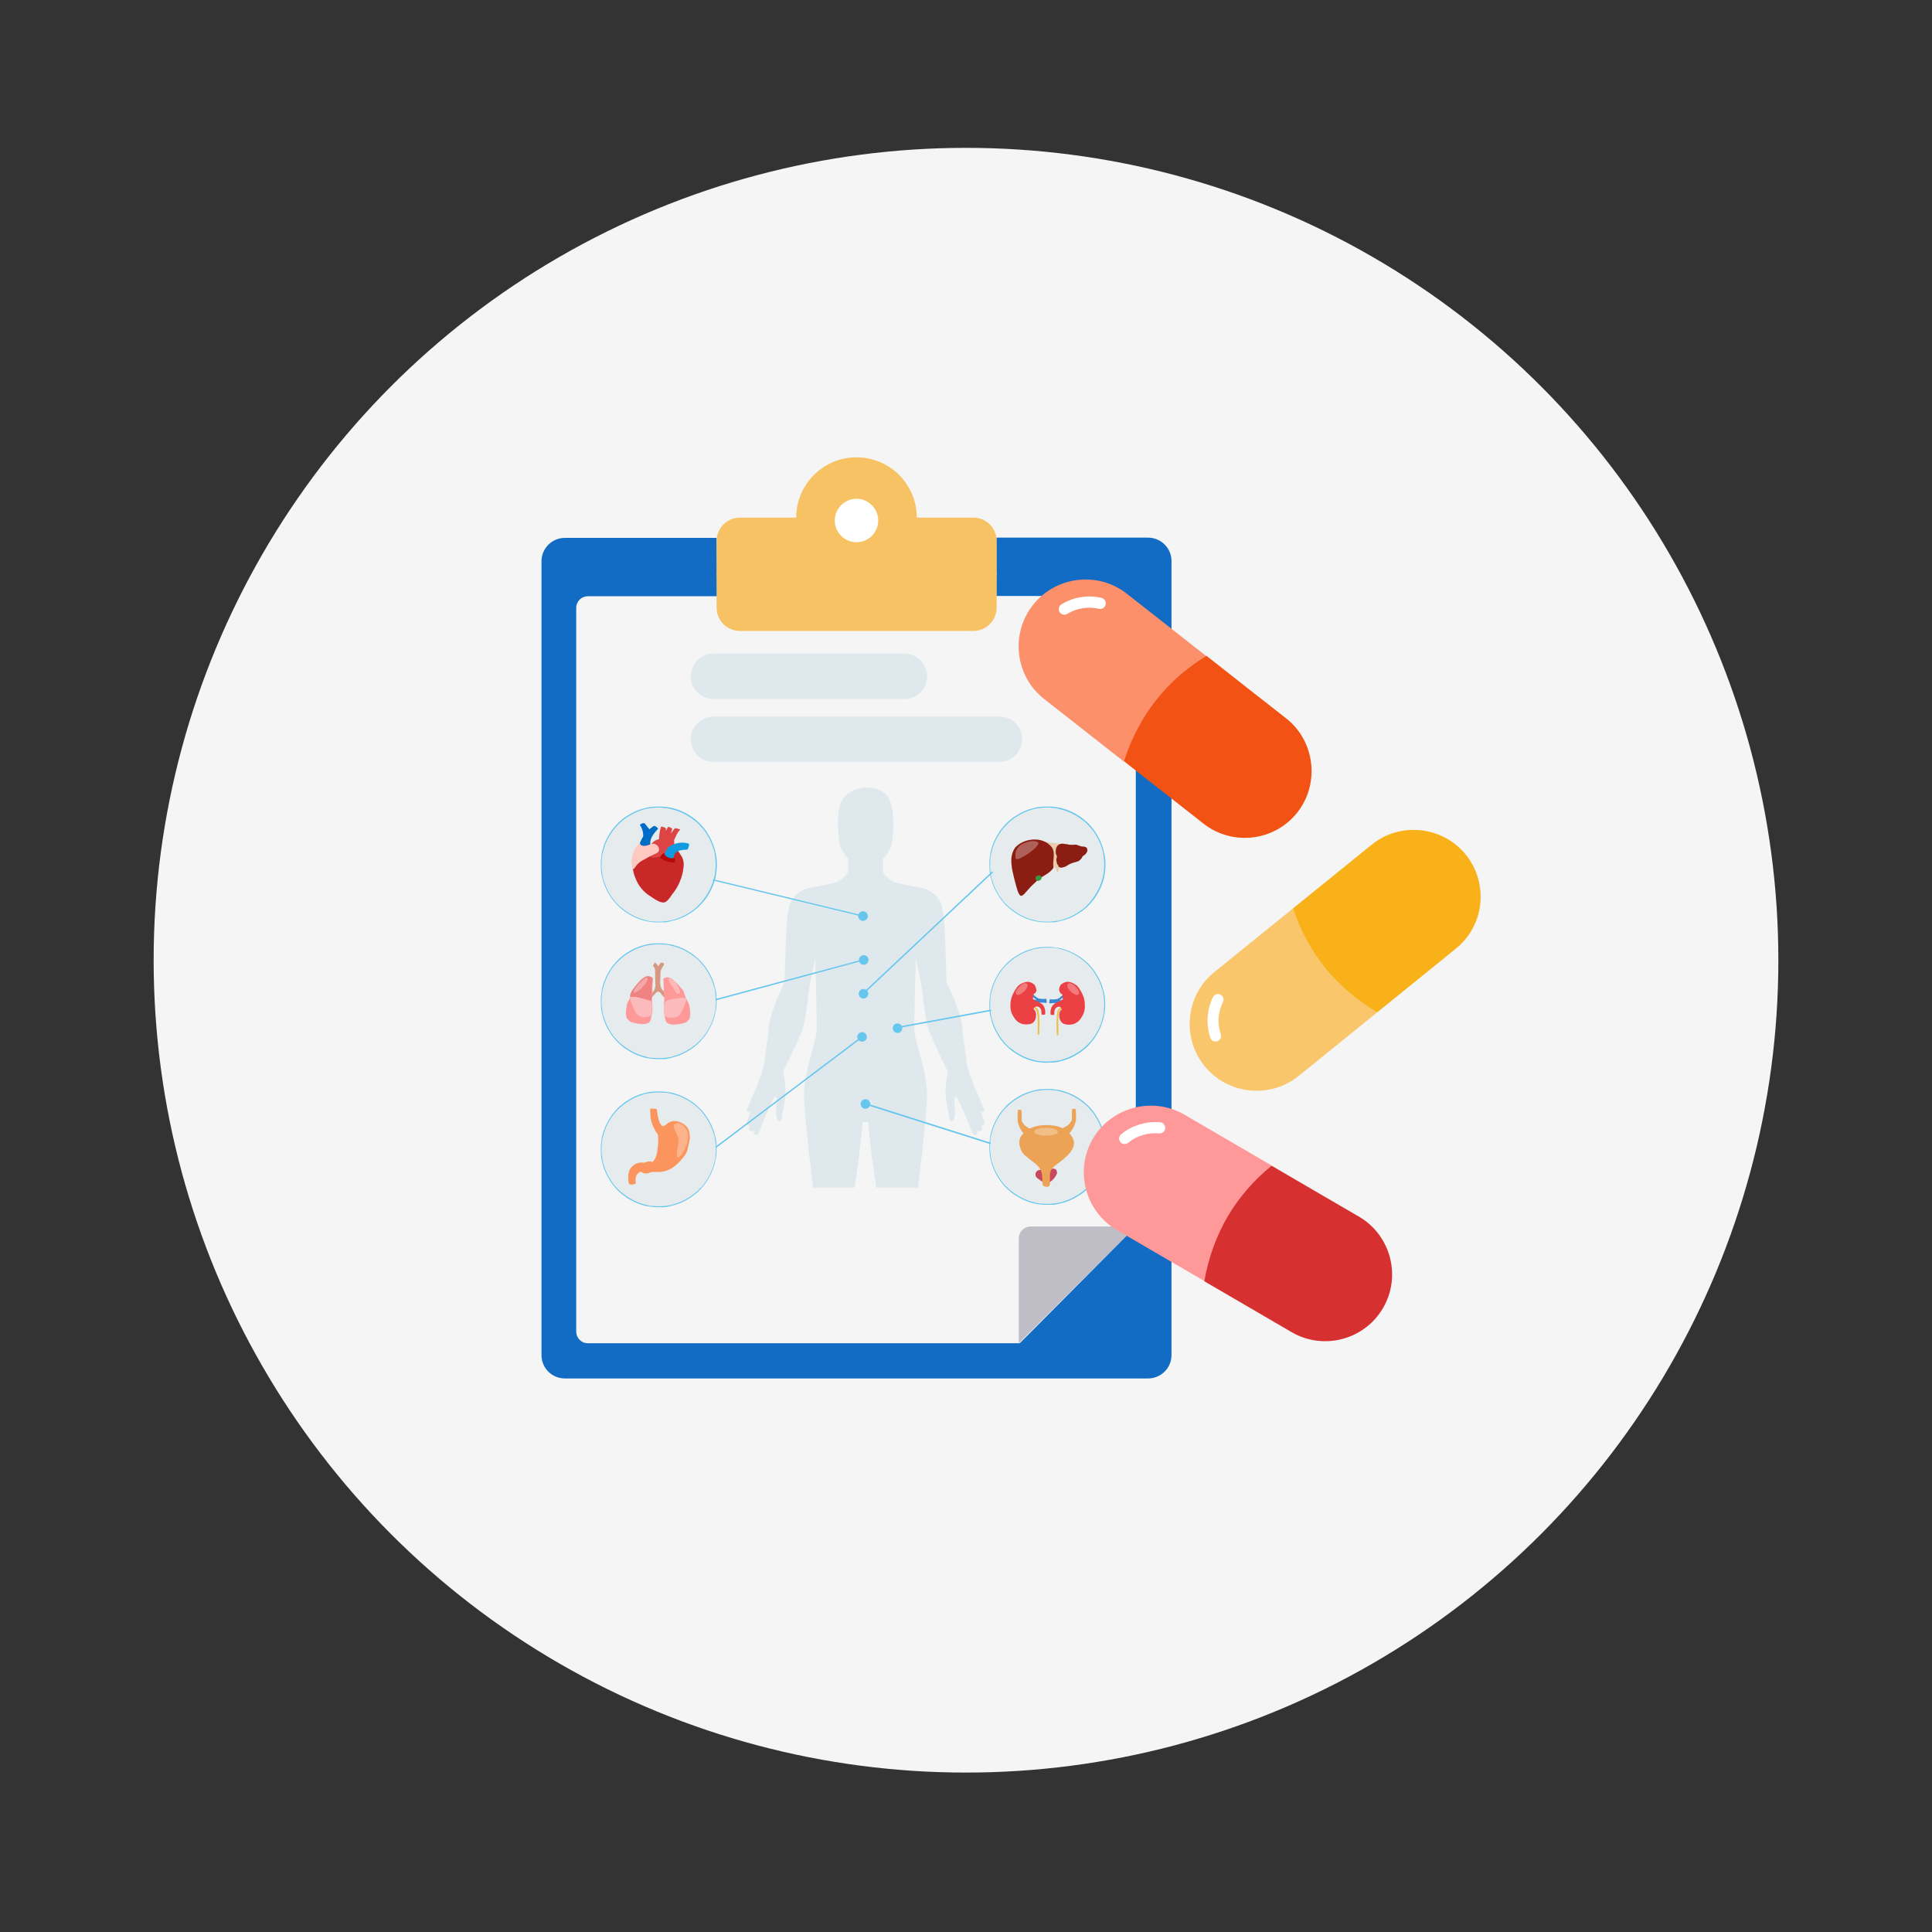 <?xml version="1.0" encoding="utf-8"?>
<!-- Generator: Adobe Illustrator 28.0.0, SVG Export Plug-In . SVG Version: 6.00 Build 0)  -->
<svg version="1.1" id="Layer_1" xmlns="http://www.w3.org/2000/svg" xmlns:xlink="http://www.w3.org/1999/xlink" x="0px" y="0px"
	 viewBox="0 0 801 801" style="enable-background:new 0 0 801 801;" xml:space="preserve">
<rect x="0" y="0" width="801" height="801" fill="#333333" stroke="none"/>
<style type="text/css">
	.st0{fill:#F5F5F5;}
	.st1{fill:#BFBDC6;}
	.st2{fill:#126CC4;}
	.st3{clip-path:url(#SVGID_00000149374185333267708330000003128891870160513419_);fill:#E6EBED;}
	.st4{clip-path:url(#SVGID_00000149374185333267708330000003128891870160513419_);fill:#66C6ED;}
	.st5{clip-path:url(#SVGID_00000149374185333267708330000003128891870160513419_);fill:#C7475E;}
	.st6{clip-path:url(#SVGID_00000149374185333267708330000003128891870160513419_);fill:#ECA356;}
	.st7{opacity:0.3;clip-path:url(#SVGID_00000149374185333267708330000003128891870160513419_);fill:#FFFFFF;}
	.st8{clip-path:url(#SVGID_00000149374185333267708330000003128891870160513419_);fill:#3B87D2;}
	.st9{clip-path:url(#SVGID_00000149374185333267708330000003128891870160513419_);fill:#E9C148;}
	.st10{clip-path:url(#SVGID_00000149374185333267708330000003128891870160513419_);fill:#EB4144;}
	.st11{clip-path:url(#SVGID_00000149374185333267708330000003128891870160513419_);fill:#DFE9ED;}
	.st12{clip-path:url(#SVGID_00000149374185333267708330000003128891870160513419_);fill:#D89781;}
	.st13{clip-path:url(#SVGID_00000149374185333267708330000003128891870160513419_);fill:#FF9899;}
	.st14{clip-path:url(#SVGID_00000149374185333267708330000003128891870160513419_);fill:#FBBBBC;}
	.st15{clip-path:url(#SVGID_00000149374185333267708330000003128891870160513419_);fill:#EE8381;}
	.st16{clip-path:url(#SVGID_00000149374185333267708330000003128891870160513419_);fill:#FC945D;}
	.st17{clip-path:url(#SVGID_00000149374185333267708330000003128891870160513419_);fill:#C92828;}
	.st18{clip-path:url(#SVGID_00000149374185333267708330000003128891870160513419_);fill:#DD4545;}
	.st19{clip-path:url(#SVGID_00000149374185333267708330000003128891870160513419_);fill:#FFC8C1;}
	.st20{clip-path:url(#SVGID_00000149374185333267708330000003128891870160513419_);fill:#B50907;}
	.st21{clip-path:url(#SVGID_00000149374185333267708330000003128891870160513419_);fill:#109BE0;}
	.st22{clip-path:url(#SVGID_00000149374185333267708330000003128891870160513419_);fill:#006DC2;}
	.st23{clip-path:url(#SVGID_00000149374185333267708330000003128891870160513419_);fill:#006BCD;}
	.st24{clip-path:url(#SVGID_00000149374185333267708330000003128891870160513419_);fill:#E8CBAD;}
	.st25{clip-path:url(#SVGID_00000149374185333267708330000003128891870160513419_);fill:#8C1D12;}
	.st26{clip-path:url(#SVGID_00000149374185333267708330000003128891870160513419_);fill:#39983E;}
	.st27{fill:#DFE9ED;}
	.st28{fill:#F7C263;}
	.st29{fill:#FFFFFF;}
	.st30{fill-rule:evenodd;clip-rule:evenodd;fill:#FF9999;}
	.st31{fill-rule:evenodd;clip-rule:evenodd;fill:#D63030;}
	.st32{fill-rule:evenodd;clip-rule:evenodd;fill:#F9C66B;}
	.st33{fill-rule:evenodd;clip-rule:evenodd;fill:#F9B119;}
	.st34{fill-rule:evenodd;clip-rule:evenodd;fill:#FC906B;}
	.st35{fill-rule:evenodd;clip-rule:evenodd;fill:#F25314;}
</style>
<circle class="st0" cx="400.5" cy="398.1" r="336.8"/>
<path class="st1" d="M422.4,513.3v43.6l48.5-48.4h-43.6C424.6,508.5,422.4,510.7,422.4,513.3"/>
<path class="st2" d="M476,222.9h-62.9v24.2h53c2.7,0,4.8,2.2,4.8,4.8v256.6l-48.1,48.4H243.7c-2.7,0-4.8-2.2-4.8-4.8V252
	c0-2.7,2.2-4.8,4.8-4.8h53.6l-0.2-24.2h-62.9c-5.3,0-9.7,4.3-9.7,9.7v329.1c0,5.4,4.3,9.7,9.7,9.7H476c5.3,0,9.7-4.3,9.7-9.7V232.6
	C485.7,227.2,481.3,222.9,476,222.9"/>
<g>
	<defs>
		<rect id="SVGID_1_" x="247.6" y="323.5" width="210.9" height="177.2"/>
	</defs>
	<clipPath id="SVGID_00000176032421028451269730000014790495448631041694_">
		<use xlink:href="#SVGID_1_"  style="overflow:visible;"/>
	</clipPath>
	<path style="clip-path:url(#SVGID_00000176032421028451269730000014790495448631041694_);fill:#E6EBED;" d="M296.9,358.2
		c0,0.8,0,1.6-0.1,2.3c-0.1,0.8-0.2,1.5-0.3,2.3c-0.2,0.8-0.3,1.5-0.6,2.3c-0.2,0.7-0.5,1.5-0.8,2.2c-0.3,0.7-0.6,1.4-1,2.1
		c-0.4,0.7-0.8,1.4-1.2,2s-0.9,1.3-1.4,1.9c-0.5,0.6-1,1.2-1.6,1.7c-0.6,0.6-1.1,1.1-1.7,1.6c-0.6,0.5-1.2,1-1.9,1.4
		c-0.6,0.4-1.3,0.8-2,1.2c-0.7,0.4-1.4,0.7-2.1,1c-0.7,0.3-1.5,0.6-2.2,0.8s-1.5,0.4-2.3,0.6c-0.8,0.2-1.5,0.3-2.3,0.3
		s-1.6,0.1-2.3,0.1s-1.6,0-2.3-0.1c-0.8-0.1-1.5-0.2-2.3-0.3s-1.5-0.3-2.3-0.6s-1.5-0.5-2.2-0.8c-0.7-0.3-1.4-0.6-2.1-1
		c-0.7-0.4-1.4-0.8-2-1.2s-1.3-0.9-1.9-1.4c-0.6-0.5-1.2-1-1.7-1.6c-0.6-0.6-1.1-1.1-1.6-1.7c-0.5-0.6-1-1.2-1.4-1.9
		c-0.4-0.6-0.8-1.3-1.2-2c-0.4-0.7-0.7-1.4-1-2.1c-0.3-0.7-0.6-1.5-0.8-2.2c-0.2-0.7-0.4-1.5-0.6-2.3c-0.2-0.8-0.3-1.5-0.3-2.3
		c-0.1-0.8-0.1-1.6-0.1-2.3s0-1.6,0.1-2.3c0.1-0.8,0.2-1.5,0.3-2.3c0.2-0.8,0.3-1.5,0.6-2.3c0.2-0.7,0.5-1.5,0.8-2.2
		c0.3-0.7,0.6-1.4,1-2.1c0.4-0.7,0.8-1.4,1.2-2c0.4-0.6,0.9-1.3,1.4-1.9c0.5-0.6,1-1.2,1.6-1.7s1.1-1.1,1.7-1.6
		c0.6-0.5,1.2-1,1.9-1.4s1.3-0.8,2-1.2c0.7-0.4,1.4-0.7,2.1-1c0.7-0.3,1.5-0.6,2.2-0.8c0.7-0.2,1.5-0.4,2.3-0.6
		c0.8-0.2,1.5-0.3,2.3-0.3c0.8-0.1,1.6-0.1,2.3-0.1s1.6,0,2.3,0.1c0.8,0.1,1.5,0.2,2.3,0.3c0.8,0.2,1.5,0.3,2.3,0.6
		c0.7,0.2,1.5,0.5,2.2,0.8c0.7,0.3,1.4,0.6,2.1,1c0.7,0.4,1.4,0.8,2,1.2c0.6,0.4,1.3,0.9,1.9,1.4c0.6,0.5,1.2,1,1.7,1.6
		c0.6,0.6,1.1,1.1,1.6,1.7c0.5,0.6,1,1.2,1.4,1.9c0.4,0.6,0.8,1.3,1.2,2c0.4,0.7,0.7,1.4,1,2.1c0.3,0.7,0.6,1.5,0.8,2.2
		c0.2,0.7,0.4,1.5,0.6,2.3c0.2,0.8,0.3,1.5,0.3,2.3C296.9,356.7,296.9,357.5,296.9,358.2z"/>
	<path style="clip-path:url(#SVGID_00000176032421028451269730000014790495448631041694_);fill:#66C6ED;" d="M273.1,334.8
		c-0.8,0-1.5,0-2.3,0.1c-0.8,0.1-1.5,0.2-2.3,0.3c-0.8,0.2-1.5,0.3-2.2,0.6c-0.7,0.2-1.5,0.5-2.2,0.8c-0.7,0.3-1.4,0.6-2.1,1
		c-0.7,0.4-1.3,0.8-2,1.2c-0.6,0.4-1.3,0.9-1.9,1.4c-0.6,0.5-1.2,1-1.7,1.6c-0.5,0.5-1.1,1.1-1.6,1.7c-0.5,0.6-0.9,1.2-1.4,1.9
		c-0.4,0.6-0.8,1.3-1.2,2c-0.4,0.7-0.7,1.4-1,2.1c-0.3,0.7-0.6,1.4-0.8,2.2c-0.2,0.7-0.4,1.5-0.6,2.2s-0.3,1.5-0.3,2.3
		c-0.1,0.8-0.1,1.5-0.1,2.3c0,0.8,0,1.5,0.1,2.3c0.1,0.8,0.2,1.5,0.3,2.3c0.2,0.8,0.3,1.5,0.6,2.2c0.2,0.7,0.5,1.5,0.8,2.2
		c0.3,0.7,0.6,1.4,1,2.1c0.4,0.7,0.8,1.3,1.2,2c0.4,0.6,0.9,1.3,1.4,1.9c0.5,0.6,1,1.2,1.6,1.7c0.5,0.5,1.1,1.1,1.7,1.5
		c0.6,0.5,1.2,0.9,1.9,1.4c0.6,0.4,1.3,0.8,2,1.2c0.7,0.4,1.4,0.7,2.1,1s1.4,0.6,2.2,0.8s1.5,0.4,2.2,0.6c0.8,0.1,1.5,0.3,2.3,0.3
		c0.8,0.1,1.5,0.1,2.3,0.1c0.8,0,1.5,0,2.3-0.1c0.8-0.1,1.5-0.2,2.3-0.3c0.8-0.2,1.5-0.3,2.2-0.6c0.7-0.2,1.5-0.5,2.2-0.8
		c0.7-0.3,1.4-0.6,2.1-1s1.3-0.8,2-1.2c0.6-0.4,1.3-0.9,1.9-1.4c0.6-0.5,1.2-1,1.7-1.6c0.5-0.5,1.1-1.1,1.5-1.7
		c0.5-0.6,0.9-1.2,1.4-1.9c0.4-0.6,0.8-1.3,1.2-2c0.4-0.7,0.7-1.4,1-2.1c0.3-0.7,0.6-1.4,0.8-2.2c0.2-0.7,0.4-1.5,0.6-2.2
		c0.1-0.8,0.3-1.5,0.3-2.3c0.1-0.8,0.1-1.5,0.1-2.3c0-0.8,0-1.5-0.1-2.3s-0.2-1.5-0.3-2.3c-0.2-0.8-0.3-1.5-0.6-2.2
		c-0.2-0.7-0.5-1.5-0.8-2.2c-0.3-0.7-0.6-1.4-1-2.1c-0.4-0.7-0.8-1.3-1.2-2c-0.4-0.6-0.9-1.3-1.4-1.8s-1-1.2-1.5-1.7
		c-0.5-0.5-1.1-1.1-1.7-1.5c-0.6-0.5-1.2-0.9-1.9-1.4c-0.6-0.4-1.3-0.8-2-1.2c-0.7-0.4-1.4-0.7-2.1-1c-0.7-0.3-1.4-0.6-2.2-0.8
		s-1.5-0.4-2.2-0.6c-0.8-0.2-1.5-0.3-2.3-0.3C274.6,334.8,273.8,334.7,273.1,334.8L273.1,334.8z M273.1,382.4c-0.8,0-1.6,0-2.4-0.1
		c-0.8-0.1-1.6-0.2-2.3-0.3c-0.8-0.2-1.5-0.3-2.3-0.6c-0.8-0.2-1.5-0.5-2.2-0.8c-0.7-0.3-1.4-0.6-2.1-1c-0.7-0.4-1.4-0.8-2-1.2
		c-0.7-0.4-1.3-0.9-1.9-1.4c-0.6-0.5-1.2-1-1.8-1.6c-0.6-0.6-1.1-1.1-1.6-1.8c-0.5-0.6-1-1.2-1.4-1.9s-0.8-1.3-1.2-2
		c-0.4-0.7-0.7-1.4-1-2.1c-0.3-0.7-0.6-1.5-0.8-2.2c-0.2-0.8-0.4-1.5-0.6-2.3c-0.2-0.8-0.3-1.6-0.3-2.3c-0.1-0.8-0.1-1.6-0.1-2.4
		s0-1.6,0.1-2.4c0.1-0.8,0.2-1.6,0.3-2.3c0.2-0.8,0.3-1.5,0.6-2.3c0.2-0.8,0.5-1.5,0.8-2.2c0.3-0.7,0.6-1.4,1-2.1
		c0.4-0.7,0.8-1.4,1.2-2c0.4-0.7,0.9-1.3,1.4-1.9c0.5-0.6,1-1.2,1.6-1.8c0.6-0.6,1.1-1.1,1.8-1.6c0.6-0.5,1.2-1,1.9-1.4
		c0.7-0.4,1.3-0.8,2-1.2c0.7-0.4,1.4-0.7,2.1-1c0.7-0.3,1.5-0.6,2.2-0.8c0.8-0.2,1.5-0.4,2.3-0.6c0.8-0.2,1.6-0.3,2.3-0.3
		c0.8-0.1,1.6-0.1,2.4-0.1c0.8,0,1.6,0,2.4,0.1c0.8,0.1,1.6,0.2,2.3,0.3c0.8,0.2,1.5,0.3,2.3,0.6c0.8,0.2,1.5,0.5,2.2,0.8
		c0.7,0.3,1.4,0.6,2.1,1c0.7,0.4,1.4,0.8,2,1.2c0.7,0.4,1.3,0.9,1.9,1.4c0.6,0.5,1.2,1,1.8,1.6s1.1,1.1,1.6,1.8
		c0.5,0.6,1,1.2,1.4,1.9s0.8,1.3,1.2,2c0.4,0.7,0.7,1.4,1,2.1c0.3,0.7,0.6,1.5,0.8,2.2c0.2,0.8,0.4,1.5,0.6,2.3
		c0.2,0.8,0.3,1.6,0.4,2.3c0.1,0.8,0.1,1.6,0.1,2.4c0,0.8,0,1.6-0.1,2.4c-0.1,0.8-0.2,1.6-0.3,2.3s-0.3,1.5-0.6,2.3
		c-0.2,0.8-0.5,1.5-0.8,2.2c-0.3,0.7-0.6,1.4-1,2.1c-0.4,0.7-0.8,1.4-1.2,2c-0.4,0.7-0.9,1.3-1.4,1.9c-0.5,0.6-1,1.2-1.6,1.8
		c-0.6,0.6-1.1,1.1-1.8,1.6c-0.6,0.5-1.2,1-1.9,1.4c-0.7,0.4-1.3,0.8-2,1.2c-0.7,0.4-1.4,0.7-2.1,1c-0.7,0.3-1.5,0.6-2.2,0.8
		s-1.5,0.4-2.3,0.6c-0.8,0.2-1.6,0.3-2.3,0.4C274.6,382.3,273.9,382.4,273.1,382.4z"/>
	<path style="clip-path:url(#SVGID_00000176032421028451269730000014790495448631041694_);fill:#E6EBED;" d="M458.1,358.2
		c0,0.8,0,1.6-0.1,2.3c-0.1,0.8-0.2,1.5-0.3,2.3c-0.2,0.8-0.3,1.5-0.6,2.3c-0.2,0.7-0.5,1.5-0.8,2.2c-0.3,0.7-0.6,1.4-1,2.1
		c-0.4,0.7-0.8,1.4-1.2,2c-0.4,0.6-0.9,1.3-1.4,1.9c-0.5,0.6-1,1.2-1.6,1.7c-0.6,0.6-1.1,1.1-1.7,1.6c-0.6,0.5-1.2,1-1.9,1.4
		c-0.6,0.4-1.3,0.8-2,1.2c-0.7,0.4-1.4,0.7-2.1,1c-0.7,0.3-1.5,0.6-2.2,0.8c-0.7,0.2-1.5,0.4-2.3,0.6c-0.8,0.2-1.5,0.3-2.3,0.3
		c-0.8,0.1-1.6,0.1-2.3,0.1c-0.8,0-1.6,0-2.3-0.1c-0.8-0.1-1.5-0.2-2.3-0.3c-0.8-0.2-1.5-0.3-2.3-0.6c-0.7-0.2-1.5-0.5-2.2-0.8
		c-0.7-0.3-1.4-0.6-2.1-1c-0.7-0.4-1.4-0.8-2-1.2s-1.3-0.9-1.9-1.4c-0.6-0.5-1.2-1-1.7-1.6c-0.6-0.6-1.1-1.1-1.6-1.7
		c-0.5-0.6-1-1.2-1.4-1.9c-0.4-0.6-0.8-1.3-1.2-2c-0.4-0.7-0.7-1.4-1-2.1c-0.3-0.7-0.6-1.5-0.8-2.2c-0.2-0.7-0.4-1.5-0.6-2.3
		s-0.3-1.5-0.3-2.3c-0.1-0.8-0.1-1.6-0.1-2.3s0-1.6,0.1-2.3c0.1-0.8,0.2-1.5,0.3-2.3c0.2-0.8,0.3-1.5,0.6-2.3
		c0.2-0.7,0.5-1.5,0.8-2.2c0.3-0.7,0.6-1.4,1-2.1c0.4-0.7,0.8-1.4,1.2-2c0.4-0.6,0.9-1.3,1.4-1.9c0.5-0.6,1-1.2,1.6-1.7
		s1.1-1.1,1.7-1.6s1.2-1,1.9-1.4c0.6-0.4,1.3-0.8,2-1.2c0.7-0.4,1.4-0.7,2.1-1c0.7-0.3,1.5-0.6,2.2-0.8c0.7-0.2,1.5-0.4,2.3-0.6
		c0.8-0.2,1.5-0.3,2.3-0.3c0.8-0.1,1.6-0.1,2.3-0.1c0.8,0,1.6,0,2.3,0.1c0.8,0.1,1.5,0.2,2.3,0.3c0.8,0.2,1.5,0.3,2.3,0.6
		c0.7,0.2,1.5,0.5,2.2,0.8c0.7,0.3,1.4,0.6,2.1,1c0.7,0.4,1.4,0.8,2,1.2c0.6,0.4,1.3,0.9,1.9,1.4c0.6,0.5,1.2,1,1.7,1.6
		c0.6,0.6,1.1,1.1,1.6,1.7c0.5,0.6,1,1.2,1.4,1.9c0.4,0.6,0.8,1.3,1.2,2c0.4,0.7,0.7,1.4,1,2.1c0.3,0.7,0.6,1.5,0.8,2.2
		c0.2,0.7,0.4,1.5,0.6,2.3c0.2,0.8,0.3,1.5,0.3,2.3C458,356.7,458.1,357.5,458.1,358.2z"/>
	<path style="clip-path:url(#SVGID_00000176032421028451269730000014790495448631041694_);fill:#66C6ED;" d="M434.2,334.8
		c-0.8,0-1.5,0-2.3,0.1c-0.8,0.1-1.5,0.2-2.3,0.3c-0.8,0.2-1.5,0.3-2.2,0.6c-0.7,0.2-1.5,0.5-2.2,0.8c-0.7,0.3-1.4,0.6-2.1,1
		c-0.7,0.4-1.3,0.8-2,1.2c-0.6,0.4-1.3,0.9-1.9,1.4c-0.6,0.5-1.2,1-1.7,1.6c-0.5,0.5-1.1,1.1-1.6,1.7c-0.5,0.6-0.9,1.2-1.4,1.9
		c-0.4,0.6-0.8,1.3-1.2,2c-0.4,0.7-0.7,1.4-1,2.1c-0.3,0.7-0.6,1.4-0.8,2.2c-0.2,0.7-0.4,1.5-0.6,2.2c-0.2,0.8-0.3,1.5-0.3,2.3
		s-0.1,1.5-0.1,2.3c0,0.8,0,1.5,0.1,2.3s0.2,1.5,0.3,2.3c0.2,0.8,0.3,1.5,0.6,2.2c0.2,0.7,0.5,1.5,0.8,2.2c0.3,0.7,0.6,1.4,1,2.1
		c0.4,0.7,0.8,1.3,1.2,2c0.4,0.6,0.9,1.3,1.4,1.9s1,1.2,1.6,1.7c0.5,0.5,1.1,1.1,1.7,1.5c0.6,0.5,1.2,0.9,1.9,1.4
		c0.6,0.4,1.3,0.8,2,1.2c0.7,0.4,1.4,0.7,2.1,1c0.7,0.3,1.4,0.6,2.2,0.8c0.7,0.2,1.5,0.4,2.2,0.6c0.8,0.1,1.5,0.3,2.3,0.3
		c0.8,0.1,1.5,0.1,2.3,0.1c0.8,0,1.5,0,2.3-0.1c0.8-0.1,1.5-0.2,2.3-0.3c0.8-0.2,1.5-0.3,2.2-0.6c0.7-0.2,1.5-0.5,2.2-0.8
		c0.7-0.3,1.4-0.6,2.1-1c0.7-0.4,1.3-0.8,2-1.2c0.6-0.4,1.3-0.9,1.9-1.4c0.6-0.5,1.2-1,1.7-1.6c0.5-0.5,1.1-1.1,1.5-1.7
		c0.5-0.6,0.9-1.2,1.4-1.9c0.4-0.6,0.8-1.3,1.2-2s0.7-1.4,1-2.1c0.3-0.7,0.6-1.4,0.8-2.2c0.2-0.7,0.4-1.5,0.6-2.2
		c0.1-0.8,0.3-1.5,0.3-2.3c0.1-0.8,0.1-1.5,0.1-2.3c0-0.8,0-1.5-0.1-2.3s-0.2-1.5-0.3-2.3c-0.2-0.8-0.3-1.5-0.6-2.2
		c-0.2-0.7-0.5-1.5-0.8-2.2c-0.3-0.7-0.6-1.4-1-2.1c-0.4-0.7-0.8-1.3-1.2-2c-0.4-0.6-0.9-1.3-1.4-1.8c-0.5-0.6-1-1.2-1.5-1.7
		c-0.5-0.5-1.1-1.1-1.7-1.5c-0.6-0.5-1.2-0.9-1.9-1.4c-0.6-0.4-1.3-0.8-2-1.2c-0.7-0.4-1.4-0.7-2.1-1c-0.7-0.3-1.4-0.6-2.2-0.8
		c-0.7-0.2-1.5-0.4-2.2-0.6c-0.8-0.2-1.5-0.3-2.3-0.3C435.8,334.8,435,334.7,434.2,334.8L434.2,334.8z M434.2,382.4
		c-0.8,0-1.6,0-2.4-0.1c-0.8-0.1-1.6-0.2-2.3-0.3c-0.8-0.2-1.5-0.3-2.3-0.6c-0.8-0.2-1.5-0.5-2.2-0.8c-0.7-0.3-1.4-0.6-2.1-1
		c-0.7-0.4-1.4-0.8-2-1.2c-0.7-0.4-1.3-0.9-1.9-1.4c-0.6-0.5-1.2-1-1.8-1.6c-0.6-0.6-1.1-1.1-1.6-1.8c-0.5-0.6-1-1.2-1.4-1.9
		c-0.4-0.7-0.8-1.3-1.2-2c-0.4-0.7-0.7-1.4-1-2.1c-0.3-0.7-0.6-1.5-0.8-2.2c-0.2-0.8-0.4-1.5-0.6-2.3c-0.2-0.8-0.3-1.6-0.3-2.3
		s-0.1-1.6-0.1-2.4c0-0.8,0-1.6,0.1-2.4c0.1-0.8,0.2-1.6,0.3-2.3c0.2-0.8,0.3-1.5,0.6-2.3c0.2-0.8,0.5-1.5,0.8-2.2
		c0.3-0.7,0.6-1.4,1-2.1c0.4-0.7,0.8-1.4,1.2-2c0.4-0.7,0.9-1.3,1.4-1.9s1-1.2,1.6-1.8c0.6-0.6,1.1-1.1,1.8-1.6
		c0.6-0.5,1.2-1,1.9-1.4c0.7-0.4,1.3-0.8,2-1.2c0.7-0.4,1.4-0.7,2.1-1c0.7-0.3,1.5-0.6,2.2-0.8c0.8-0.2,1.5-0.4,2.3-0.6
		c0.8-0.2,1.6-0.3,2.3-0.3c0.8-0.1,1.6-0.1,2.4-0.1c0.8,0,1.6,0,2.4,0.1c0.8,0.1,1.6,0.2,2.3,0.3s1.5,0.3,2.3,0.6
		c0.8,0.2,1.5,0.5,2.2,0.8c0.7,0.3,1.4,0.6,2.1,1c0.7,0.4,1.4,0.8,2,1.2c0.7,0.4,1.3,0.9,1.9,1.4c0.6,0.5,1.2,1,1.8,1.6
		c0.6,0.6,1.1,1.1,1.6,1.8c0.5,0.6,1,1.2,1.4,1.9c0.4,0.7,0.8,1.3,1.2,2c0.4,0.7,0.7,1.4,1,2.1c0.3,0.7,0.6,1.5,0.8,2.2
		c0.2,0.8,0.4,1.5,0.6,2.3c0.2,0.8,0.3,1.6,0.4,2.3c0.1,0.8,0.1,1.6,0.1,2.4c0,0.8,0,1.6-0.1,2.4c-0.1,0.8-0.2,1.6-0.3,2.3
		c-0.2,0.8-0.3,1.5-0.6,2.3c-0.2,0.8-0.5,1.5-0.8,2.2c-0.3,0.7-0.6,1.4-1,2.1c-0.4,0.7-0.8,1.4-1.2,2c-0.4,0.7-0.9,1.3-1.4,1.9
		c-0.5,0.6-1,1.2-1.6,1.8c-0.6,0.6-1.1,1.1-1.8,1.6c-0.6,0.5-1.2,1-1.9,1.4c-0.7,0.4-1.3,0.8-2,1.2c-0.7,0.4-1.4,0.7-2.1,1
		c-0.7,0.3-1.5,0.6-2.2,0.8c-0.8,0.2-1.5,0.4-2.3,0.6c-0.8,0.2-1.6,0.3-2.3,0.4C435.8,382.3,435,382.4,434.2,382.4z"/>
	<path style="clip-path:url(#SVGID_00000176032421028451269730000014790495448631041694_);fill:#E6EBED;" d="M458.1,416.4
		c0,0.8,0,1.6-0.1,2.3c-0.1,0.8-0.2,1.5-0.3,2.3c-0.2,0.8-0.3,1.5-0.6,2.3c-0.2,0.7-0.5,1.5-0.8,2.2c-0.3,0.7-0.6,1.4-1,2.1
		c-0.4,0.7-0.8,1.4-1.2,2c-0.4,0.6-0.9,1.3-1.4,1.9c-0.5,0.6-1,1.2-1.6,1.7c-0.6,0.6-1.1,1.1-1.7,1.6c-0.6,0.5-1.2,1-1.9,1.4
		c-0.6,0.4-1.3,0.8-2,1.2c-0.7,0.4-1.4,0.7-2.1,1c-0.7,0.3-1.5,0.6-2.2,0.8c-0.7,0.2-1.5,0.4-2.3,0.6c-0.8,0.2-1.5,0.3-2.3,0.3
		c-0.8,0.1-1.6,0.1-2.3,0.1c-0.8,0-1.6,0-2.3-0.1c-0.8-0.1-1.5-0.2-2.3-0.3c-0.8-0.2-1.5-0.3-2.3-0.6c-0.7-0.2-1.5-0.5-2.2-0.8
		c-0.7-0.3-1.4-0.6-2.1-1c-0.7-0.4-1.4-0.8-2-1.2s-1.3-0.9-1.9-1.4c-0.6-0.5-1.2-1-1.7-1.6c-0.6-0.6-1.1-1.1-1.6-1.7
		c-0.5-0.6-1-1.2-1.4-1.9c-0.4-0.6-0.8-1.3-1.2-2c-0.4-0.7-0.7-1.4-1-2.1c-0.3-0.7-0.6-1.5-0.8-2.2c-0.2-0.7-0.4-1.5-0.6-2.3
		c-0.2-0.8-0.3-1.5-0.3-2.3c-0.1-0.8-0.1-1.6-0.1-2.3s0-1.6,0.1-2.3c0.1-0.8,0.2-1.5,0.3-2.3c0.2-0.8,0.3-1.5,0.6-2.3
		c0.2-0.7,0.5-1.5,0.8-2.2c0.3-0.7,0.6-1.4,1-2.1c0.4-0.7,0.8-1.4,1.2-2c0.4-0.6,0.9-1.3,1.4-1.9c0.5-0.6,1-1.2,1.6-1.7
		c0.6-0.6,1.1-1.1,1.7-1.6c0.6-0.5,1.2-1,1.9-1.4c0.6-0.4,1.3-0.8,2-1.2c0.7-0.4,1.4-0.7,2.1-1c0.7-0.3,1.5-0.6,2.2-0.8
		c0.7-0.2,1.5-0.4,2.3-0.6c0.8-0.2,1.5-0.3,2.3-0.3c0.8-0.1,1.6-0.1,2.3-0.1c0.8,0,1.6,0,2.3,0.1c0.8,0.1,1.5,0.2,2.3,0.3
		c0.8,0.2,1.5,0.3,2.3,0.6c0.7,0.2,1.5,0.5,2.2,0.8c0.7,0.3,1.4,0.6,2.1,1c0.7,0.4,1.4,0.8,2,1.2c0.6,0.4,1.3,0.9,1.9,1.4
		c0.6,0.5,1.2,1,1.7,1.6c0.6,0.6,1.1,1.1,1.6,1.7c0.5,0.6,1,1.2,1.4,1.9c0.4,0.6,0.8,1.3,1.2,2c0.4,0.7,0.7,1.4,1,2.1
		c0.3,0.7,0.6,1.5,0.8,2.2c0.2,0.7,0.4,1.5,0.6,2.3c0.2,0.8,0.3,1.5,0.3,2.3C458,414.9,458.1,415.7,458.1,416.4z"/>
	<path style="clip-path:url(#SVGID_00000176032421028451269730000014790495448631041694_);fill:#66C6ED;" d="M434.2,392.9
		c-0.8,0-1.5,0-2.3,0.1c-0.8,0.1-1.5,0.2-2.3,0.3c-0.8,0.2-1.5,0.3-2.2,0.6c-0.7,0.2-1.5,0.5-2.2,0.8c-0.7,0.3-1.4,0.6-2.1,1
		c-0.7,0.4-1.3,0.8-2,1.2c-0.6,0.4-1.3,0.9-1.9,1.4c-0.6,0.5-1.2,1-1.7,1.5c-0.5,0.5-1.1,1.1-1.6,1.7c-0.5,0.6-0.9,1.2-1.4,1.9
		c-0.4,0.6-0.8,1.3-1.2,2c-0.4,0.7-0.7,1.4-1,2.1c-0.3,0.7-0.6,1.4-0.8,2.2c-0.2,0.7-0.4,1.5-0.6,2.2c-0.2,0.8-0.3,1.5-0.3,2.3
		c-0.1,0.8-0.1,1.5-0.1,2.3c0,0.8,0,1.5,0.1,2.3c0.1,0.8,0.2,1.5,0.3,2.3c0.1,0.8,0.3,1.5,0.6,2.2c0.2,0.7,0.5,1.5,0.8,2.2
		c0.3,0.7,0.6,1.4,1,2.1c0.4,0.7,0.8,1.3,1.2,2c0.4,0.6,0.9,1.3,1.4,1.9c0.5,0.6,1,1.2,1.5,1.7c0.5,0.5,1.1,1.1,1.7,1.5
		s1.2,0.9,1.9,1.4c0.6,0.4,1.3,0.8,2,1.2c0.7,0.4,1.4,0.7,2.1,1c0.7,0.3,1.4,0.6,2.2,0.8s1.5,0.4,2.2,0.6c0.8,0.2,1.5,0.3,2.3,0.3
		c0.8,0.1,1.5,0.1,2.3,0.1c0.8,0,1.5,0,2.3-0.1c0.8-0.1,1.5-0.2,2.3-0.3c0.8-0.1,1.5-0.3,2.2-0.6c0.7-0.2,1.5-0.5,2.2-0.8
		c0.7-0.3,1.4-0.6,2.1-1c0.7-0.4,1.3-0.8,2-1.2s1.3-0.9,1.9-1.4c0.6-0.5,1.2-1,1.7-1.5s1.1-1.1,1.6-1.7c0.5-0.6,0.9-1.2,1.4-1.9
		c0.4-0.6,0.8-1.3,1.2-2c0.4-0.7,0.7-1.4,1-2.1s0.6-1.4,0.8-2.2c0.2-0.7,0.4-1.5,0.6-2.2c0.2-0.8,0.3-1.5,0.3-2.3s0.1-1.5,0.1-2.3
		c0-0.8,0-1.5-0.1-2.3c-0.1-0.8-0.2-1.5-0.3-2.3c-0.2-0.8-0.3-1.5-0.6-2.2c-0.2-0.7-0.5-1.5-0.8-2.2c-0.3-0.7-0.6-1.4-1-2.1
		c-0.4-0.7-0.8-1.3-1.2-2c-0.4-0.6-0.9-1.3-1.4-1.9s-1-1.2-1.6-1.7c-0.5-0.5-1.1-1.1-1.7-1.6c-0.6-0.5-1.2-0.9-1.9-1.4
		c-0.6-0.4-1.3-0.8-2-1.2s-1.4-0.7-2.1-1c-0.7-0.3-1.4-0.6-2.2-0.8c-0.7-0.2-1.5-0.4-2.2-0.6c-0.8-0.2-1.5-0.3-2.3-0.3
		C435.8,393,435,392.9,434.2,392.9L434.2,392.9z M434.2,440.6c-0.8,0-1.6,0-2.4-0.1c-0.8-0.1-1.6-0.2-2.3-0.3
		c-0.8-0.2-1.5-0.3-2.3-0.6c-0.8-0.2-1.5-0.5-2.2-0.8c-0.7-0.3-1.4-0.6-2.1-1c-0.7-0.4-1.4-0.8-2-1.2c-0.7-0.4-1.3-0.9-1.9-1.4
		c-0.6-0.5-1.2-1-1.8-1.6c-0.6-0.6-1.1-1.1-1.6-1.8c-0.5-0.6-1-1.2-1.4-1.9c-0.4-0.7-0.8-1.3-1.2-2c-0.4-0.7-0.7-1.4-1-2.1
		c-0.3-0.7-0.6-1.5-0.8-2.2c-0.2-0.8-0.4-1.5-0.6-2.3c-0.2-0.8-0.3-1.6-0.3-2.3c-0.1-0.8-0.1-1.6-0.1-2.4c0-0.8,0-1.6,0.1-2.4
		c0.1-0.8,0.2-1.6,0.3-2.3c0.2-0.8,0.3-1.5,0.6-2.3c0.2-0.8,0.5-1.5,0.8-2.2c0.3-0.7,0.6-1.4,1-2.1c0.4-0.7,0.8-1.4,1.2-2
		c0.4-0.7,0.9-1.3,1.4-1.9s1-1.2,1.6-1.8c0.6-0.6,1.1-1.1,1.8-1.6c0.6-0.5,1.2-1,1.9-1.4c0.7-0.4,1.3-0.8,2-1.2
		c0.7-0.4,1.4-0.7,2.1-1c0.7-0.3,1.5-0.6,2.2-0.8c0.8-0.2,1.5-0.4,2.3-0.6c0.8-0.2,1.6-0.3,2.3-0.3c0.8-0.1,1.6-0.1,2.4-0.1
		c0.8,0,1.6,0,2.4,0.1c0.8,0.1,1.6,0.2,2.3,0.3c0.8,0.2,1.5,0.3,2.3,0.6c0.8,0.2,1.5,0.5,2.2,0.8c0.7,0.3,1.4,0.6,2.1,1
		c0.7,0.4,1.4,0.8,2,1.2c0.7,0.4,1.3,0.9,1.9,1.4c0.6,0.5,1.2,1,1.8,1.6c0.6,0.6,1.1,1.1,1.6,1.8c0.5,0.6,1,1.2,1.4,1.9
		c0.4,0.7,0.8,1.3,1.2,2c0.4,0.7,0.7,1.4,1,2.1c0.3,0.7,0.6,1.5,0.8,2.2c0.2,0.8,0.4,1.5,0.6,2.3c0.2,0.8,0.3,1.6,0.3,2.3
		c0.1,0.8,0.1,1.6,0.1,2.4c0,0.8,0,1.6-0.1,2.4c-0.1,0.8-0.2,1.6-0.4,2.3c-0.2,0.8-0.3,1.5-0.6,2.3s-0.5,1.5-0.8,2.2
		c-0.3,0.7-0.6,1.4-1,2.1s-0.8,1.4-1.2,2c-0.4,0.7-0.9,1.3-1.4,1.9c-0.5,0.6-1,1.2-1.6,1.8c-0.6,0.6-1.1,1.1-1.8,1.6
		c-0.6,0.5-1.2,1-1.9,1.4c-0.7,0.4-1.3,0.8-2,1.2c-0.7,0.4-1.4,0.7-2.1,1c-0.7,0.3-1.5,0.6-2.2,0.8c-0.8,0.2-1.5,0.4-2.3,0.6
		c-0.8,0.2-1.6,0.3-2.3,0.3C435.8,440.5,435,440.6,434.2,440.6z"/>
	<path style="clip-path:url(#SVGID_00000176032421028451269730000014790495448631041694_);fill:#E6EBED;" d="M458.3,475.3
		c0,0.8,0,1.6-0.1,2.3s-0.2,1.5-0.3,2.3c-0.2,0.8-0.3,1.5-0.6,2.3c-0.2,0.7-0.5,1.5-0.8,2.2c-0.3,0.7-0.6,1.4-1,2.1
		c-0.4,0.7-0.8,1.4-1.2,2c-0.4,0.6-0.9,1.3-1.4,1.9c-0.5,0.6-1,1.2-1.6,1.7c-0.6,0.6-1.1,1.1-1.7,1.6c-0.6,0.5-1.2,1-1.9,1.4
		c-0.6,0.4-1.3,0.8-2,1.2c-0.7,0.4-1.4,0.7-2.1,1s-1.5,0.6-2.2,0.8c-0.7,0.2-1.5,0.4-2.3,0.6c-0.8,0.2-1.5,0.3-2.3,0.3
		s-1.6,0.1-2.3,0.1c-0.8,0-1.6,0-2.3-0.1c-0.8-0.1-1.5-0.2-2.3-0.3c-0.8-0.2-1.5-0.3-2.3-0.6c-0.7-0.2-1.5-0.5-2.2-0.8
		c-0.7-0.3-1.4-0.6-2.1-1c-0.7-0.4-1.4-0.8-2-1.2c-0.6-0.4-1.3-0.9-1.9-1.4c-0.6-0.5-1.2-1-1.7-1.6c-0.6-0.6-1.1-1.1-1.6-1.7
		c-0.5-0.6-1-1.2-1.4-1.9c-0.4-0.6-0.8-1.3-1.2-2c-0.4-0.7-0.7-1.4-1-2.1c-0.3-0.7-0.6-1.5-0.8-2.2c-0.2-0.7-0.4-1.5-0.6-2.3
		c-0.2-0.8-0.3-1.5-0.3-2.3c-0.1-0.8-0.1-1.6-0.1-2.3s0-1.6,0.1-2.3c0.1-0.8,0.2-1.5,0.3-2.3c0.2-0.8,0.3-1.5,0.6-2.3
		c0.2-0.7,0.5-1.5,0.8-2.2c0.3-0.7,0.6-1.4,1-2.1c0.4-0.7,0.8-1.4,1.2-2c0.4-0.6,0.9-1.3,1.4-1.9c0.5-0.6,1-1.2,1.6-1.7
		c0.6-0.6,1.1-1.1,1.7-1.6c0.6-0.5,1.2-1,1.9-1.4c0.6-0.4,1.3-0.8,2-1.2c0.7-0.4,1.4-0.7,2.1-1c0.7-0.3,1.5-0.6,2.2-0.8
		c0.7-0.2,1.5-0.4,2.3-0.6c0.8-0.2,1.5-0.3,2.3-0.3c0.8-0.1,1.6-0.1,2.3-0.1c0.8,0,1.6,0,2.3,0.1c0.8,0.1,1.5,0.2,2.3,0.3
		c0.8,0.2,1.5,0.3,2.3,0.6c0.7,0.2,1.5,0.5,2.2,0.8c0.7,0.3,1.4,0.6,2.1,1c0.7,0.4,1.4,0.8,2,1.2c0.6,0.4,1.3,0.9,1.9,1.4
		c0.6,0.5,1.2,1,1.7,1.6c0.6,0.6,1.1,1.1,1.6,1.7c0.5,0.6,1,1.2,1.4,1.9c0.4,0.6,0.8,1.3,1.2,2c0.4,0.7,0.7,1.4,1,2.1
		c0.3,0.7,0.6,1.5,0.8,2.2c0.2,0.7,0.4,1.5,0.6,2.3c0.2,0.8,0.3,1.5,0.3,2.3C458.3,473.8,458.3,474.6,458.3,475.3z"/>
	<path style="clip-path:url(#SVGID_00000176032421028451269730000014790495448631041694_);fill:#66C6ED;" d="M434.2,451.9
		c-0.8,0-1.5,0-2.3,0.1c-0.8,0.1-1.5,0.2-2.3,0.3c-0.8,0.2-1.5,0.3-2.2,0.6c-0.7,0.2-1.5,0.5-2.2,0.8c-0.7,0.3-1.4,0.6-2.1,1
		c-0.7,0.4-1.3,0.8-2,1.2c-0.6,0.4-1.3,0.9-1.9,1.4c-0.6,0.5-1.2,1-1.7,1.5c-0.5,0.5-1.1,1.1-1.6,1.7c-0.5,0.6-0.9,1.2-1.4,1.9
		c-0.4,0.6-0.8,1.3-1.2,2s-0.7,1.4-1,2.1c-0.3,0.7-0.6,1.4-0.8,2.2c-0.2,0.7-0.4,1.5-0.6,2.2c-0.2,0.8-0.3,1.5-0.3,2.3
		c-0.1,0.8-0.1,1.5-0.1,2.3s0,1.5,0.1,2.3c0.1,0.8,0.2,1.5,0.3,2.3c0.2,0.8,0.3,1.5,0.6,2.2c0.2,0.7,0.5,1.5,0.8,2.2
		c0.3,0.7,0.6,1.4,1,2.1c0.4,0.7,0.8,1.3,1.2,2c0.4,0.6,0.9,1.3,1.4,1.9c0.5,0.6,1,1.2,1.6,1.7c0.5,0.5,1.1,1.1,1.7,1.5
		c0.6,0.5,1.2,0.9,1.9,1.4c0.6,0.4,1.3,0.8,2,1.2c0.7,0.4,1.4,0.7,2.1,1c0.7,0.3,1.4,0.6,2.2,0.8c0.7,0.2,1.5,0.4,2.2,0.6
		c0.8,0.1,1.5,0.3,2.3,0.3c0.8,0.1,1.5,0.1,2.3,0.1c0.8,0,1.5,0,2.3-0.1c0.8-0.1,1.5-0.2,2.3-0.3c0.8-0.2,1.5-0.3,2.2-0.6
		c0.7-0.2,1.5-0.5,2.2-0.8c0.7-0.3,1.4-0.6,2.1-1c0.7-0.4,1.3-0.8,2-1.2c0.6-0.4,1.3-0.9,1.9-1.4c0.6-0.5,1.2-1,1.7-1.6
		c0.5-0.5,1.1-1.1,1.5-1.7c0.5-0.6,0.9-1.2,1.4-1.9s0.8-1.3,1.2-2c0.4-0.7,0.7-1.4,1-2.1c0.3-0.7,0.6-1.4,0.8-2.2s0.4-1.5,0.6-2.2
		c0.1-0.8,0.3-1.5,0.3-2.3c0.1-0.8,0.1-1.5,0.1-2.3c0-0.8,0-1.5-0.1-2.3c-0.1-0.8-0.2-1.5-0.3-2.3c-0.2-0.8-0.3-1.5-0.6-2.2
		c-0.2-0.7-0.5-1.5-0.8-2.2c-0.3-0.7-0.6-1.4-1-2.1c-0.4-0.7-0.8-1.3-1.2-2c-0.4-0.6-0.9-1.3-1.4-1.8c-0.5-0.6-1-1.2-1.5-1.7
		c-0.5-0.5-1.1-1.1-1.7-1.5c-0.6-0.5-1.2-0.9-1.9-1.4s-1.3-0.8-2-1.2c-0.7-0.4-1.4-0.7-2.1-1c-0.7-0.3-1.4-0.6-2.2-0.8
		c-0.7-0.2-1.5-0.4-2.2-0.6c-0.8-0.2-1.5-0.3-2.3-0.3C435.8,451.9,435,451.8,434.2,451.9L434.2,451.9z M434.2,499.5
		c-0.8,0-1.6,0-2.4-0.1c-0.8-0.1-1.6-0.2-2.3-0.3c-0.8-0.2-1.5-0.3-2.3-0.6c-0.8-0.2-1.5-0.5-2.2-0.8c-0.7-0.3-1.4-0.6-2.1-1
		c-0.7-0.4-1.4-0.8-2-1.2c-0.7-0.4-1.3-0.9-1.9-1.4s-1.2-1-1.8-1.6c-0.6-0.6-1.1-1.1-1.6-1.8c-0.5-0.6-1-1.2-1.4-1.9
		c-0.4-0.7-0.8-1.3-1.2-2c-0.4-0.7-0.7-1.4-1-2.1c-0.3-0.7-0.6-1.5-0.8-2.2c-0.2-0.8-0.4-1.5-0.6-2.3c-0.2-0.8-0.3-1.6-0.3-2.3
		c-0.1-0.8-0.1-1.6-0.1-2.4c0-0.8,0-1.6,0.1-2.4c0.1-0.8,0.2-1.6,0.3-2.3c0.2-0.8,0.3-1.5,0.6-2.3c0.2-0.8,0.5-1.5,0.8-2.2
		c0.3-0.7,0.6-1.4,1-2.1c0.4-0.7,0.8-1.4,1.2-2c0.4-0.7,0.9-1.3,1.4-1.9c0.5-0.6,1-1.2,1.6-1.8s1.1-1.1,1.8-1.6s1.2-1,1.9-1.4
		c0.7-0.4,1.3-0.8,2-1.2c0.7-0.4,1.4-0.7,2.1-1c0.7-0.3,1.5-0.6,2.2-0.8c0.8-0.2,1.5-0.4,2.3-0.6c0.8-0.2,1.6-0.3,2.3-0.3
		s1.6-0.1,2.4-0.1c0.8,0,1.6,0,2.4,0.1c0.8,0.1,1.6,0.2,2.3,0.3c0.8,0.2,1.5,0.3,2.3,0.6c0.8,0.2,1.5,0.5,2.2,0.8
		c0.7,0.3,1.4,0.6,2.1,1c0.7,0.4,1.4,0.8,2,1.2c0.7,0.4,1.3,0.9,1.9,1.4c0.6,0.5,1.2,1,1.8,1.6c0.6,0.6,1.1,1.1,1.6,1.8
		c0.5,0.6,1,1.2,1.4,1.9c0.4,0.7,0.8,1.3,1.2,2c0.4,0.7,0.7,1.4,1,2.1c0.3,0.7,0.6,1.5,0.8,2.2c0.2,0.8,0.4,1.5,0.6,2.3
		c0.2,0.8,0.3,1.6,0.4,2.3c0.1,0.8,0.1,1.6,0.1,2.4c0,0.8,0,1.6-0.1,2.4c-0.1,0.8-0.2,1.6-0.3,2.3c-0.2,0.8-0.3,1.5-0.6,2.3
		c-0.2,0.8-0.5,1.5-0.8,2.2c-0.3,0.7-0.6,1.4-1,2.1c-0.4,0.7-0.8,1.4-1.2,2c-0.4,0.7-0.9,1.3-1.4,1.9c-0.5,0.6-1,1.2-1.6,1.8
		c-0.6,0.6-1.1,1.1-1.8,1.6c-0.6,0.5-1.2,1-1.9,1.4c-0.7,0.4-1.3,0.8-2,1.2c-0.7,0.4-1.4,0.7-2.1,1c-0.7,0.3-1.5,0.6-2.2,0.8
		c-0.8,0.2-1.5,0.4-2.3,0.6c-0.8,0.2-1.6,0.3-2.3,0.4C435.8,499.4,435,499.5,434.2,499.5z"/>
	<path style="clip-path:url(#SVGID_00000176032421028451269730000014790495448631041694_);fill:#E6EBED;" d="M296.9,415
		c0,0.8,0,1.6-0.1,2.3c-0.1,0.8-0.2,1.5-0.3,2.3c-0.2,0.8-0.3,1.5-0.6,2.3c-0.2,0.7-0.5,1.5-0.8,2.2s-0.6,1.4-1,2.1
		c-0.4,0.7-0.8,1.4-1.2,2s-0.9,1.3-1.4,1.9c-0.5,0.6-1,1.2-1.6,1.7c-0.6,0.6-1.1,1.1-1.7,1.6c-0.6,0.5-1.2,1-1.9,1.4
		c-0.6,0.4-1.3,0.8-2,1.2c-0.7,0.4-1.4,0.7-2.1,1c-0.7,0.3-1.5,0.6-2.2,0.8c-0.7,0.2-1.5,0.4-2.3,0.6c-0.8,0.2-1.5,0.3-2.3,0.3
		c-0.8,0.1-1.6,0.1-2.3,0.1s-1.6,0-2.3-0.1c-0.8-0.1-1.5-0.2-2.3-0.3c-0.8-0.2-1.5-0.3-2.3-0.6c-0.7-0.2-1.5-0.5-2.2-0.8
		s-1.4-0.6-2.1-1s-1.4-0.8-2-1.2c-0.6-0.4-1.3-0.9-1.9-1.4c-0.6-0.5-1.2-1-1.7-1.6c-0.6-0.6-1.1-1.1-1.6-1.7c-0.5-0.6-1-1.2-1.4-1.9
		c-0.4-0.6-0.8-1.3-1.2-2c-0.4-0.7-0.7-1.4-1-2.1c-0.3-0.7-0.6-1.5-0.8-2.2c-0.2-0.7-0.4-1.5-0.6-2.3c-0.2-0.8-0.3-1.5-0.3-2.3
		c-0.1-0.8-0.1-1.6-0.1-2.3c0-0.8,0-1.6,0.1-2.3c0.1-0.8,0.2-1.5,0.3-2.3c0.2-0.8,0.3-1.5,0.6-2.3c0.2-0.7,0.5-1.5,0.8-2.2
		c0.3-0.7,0.6-1.4,1-2.1c0.4-0.7,0.8-1.4,1.2-2c0.4-0.6,0.9-1.3,1.4-1.9c0.5-0.6,1-1.2,1.6-1.7s1.1-1.1,1.7-1.6
		c0.6-0.5,1.2-1,1.9-1.4c0.6-0.4,1.3-0.8,2-1.2c0.7-0.4,1.4-0.7,2.1-1c0.7-0.3,1.5-0.6,2.2-0.8c0.7-0.2,1.5-0.4,2.3-0.6
		c0.8-0.2,1.5-0.3,2.3-0.3c0.8-0.1,1.6-0.1,2.3-0.1s1.6,0,2.3,0.1c0.8,0.1,1.5,0.2,2.3,0.3c0.8,0.2,1.5,0.3,2.3,0.6
		c0.7,0.2,1.5,0.5,2.2,0.8c0.7,0.3,1.4,0.6,2.1,1c0.7,0.4,1.4,0.8,2,1.2c0.6,0.4,1.3,0.9,1.9,1.4c0.6,0.5,1.2,1,1.7,1.6
		c0.6,0.6,1.1,1.1,1.6,1.7c0.5,0.6,1,1.2,1.4,1.9c0.4,0.6,0.8,1.3,1.2,2c0.4,0.7,0.7,1.4,1,2.1c0.3,0.7,0.6,1.5,0.8,2.2
		c0.2,0.7,0.4,1.5,0.6,2.3c0.2,0.8,0.3,1.5,0.3,2.3C296.9,413.4,296.9,414.2,296.9,415z"/>
	<path style="clip-path:url(#SVGID_00000176032421028451269730000014790495448631041694_);fill:#66C6ED;" d="M273.1,391.5
		c-0.8,0-1.5,0-2.3,0.1c-0.8,0.1-1.5,0.2-2.3,0.3c-0.8,0.2-1.5,0.3-2.2,0.6c-0.7,0.2-1.5,0.5-2.2,0.8c-0.7,0.3-1.4,0.6-2.1,1
		c-0.7,0.4-1.3,0.8-2,1.2s-1.3,0.9-1.9,1.4c-0.6,0.5-1.2,1-1.7,1.5c-0.5,0.5-1.1,1.1-1.6,1.7c-0.5,0.6-0.9,1.2-1.4,1.9
		c-0.4,0.6-0.8,1.3-1.2,2c-0.4,0.7-0.7,1.4-1,2.1s-0.6,1.4-0.8,2.2c-0.2,0.7-0.4,1.5-0.6,2.2c-0.2,0.8-0.3,1.5-0.3,2.3
		c-0.1,0.8-0.1,1.5-0.1,2.3c0,0.8,0,1.5,0.1,2.3c0.1,0.8,0.2,1.5,0.3,2.3c0.2,0.8,0.3,1.5,0.6,2.2c0.2,0.7,0.5,1.5,0.8,2.2
		c0.3,0.7,0.6,1.4,1,2.1c0.4,0.7,0.8,1.3,1.2,2c0.4,0.6,0.9,1.3,1.4,1.9c0.5,0.6,1,1.2,1.6,1.7c0.5,0.5,1.1,1.1,1.7,1.5
		c0.6,0.5,1.2,0.9,1.9,1.4c0.6,0.4,1.3,0.8,2,1.2c0.7,0.4,1.4,0.7,2.1,1c0.7,0.3,1.4,0.6,2.2,0.8c0.7,0.2,1.5,0.4,2.2,0.6
		c0.8,0.2,1.5,0.3,2.3,0.3c0.8,0.1,1.5,0.1,2.3,0.1s1.5,0,2.3-0.1c0.8-0.1,1.5-0.2,2.3-0.3c0.8-0.2,1.5-0.3,2.2-0.6
		c0.7-0.2,1.5-0.5,2.2-0.8c0.7-0.3,1.4-0.6,2.1-1c0.7-0.4,1.3-0.8,2-1.2c0.6-0.4,1.3-0.9,1.9-1.4c0.6-0.5,1.2-1,1.7-1.5
		c0.5-0.5,1.1-1.1,1.6-1.7c0.5-0.6,0.9-1.2,1.4-1.9c0.4-0.6,0.8-1.3,1.2-2s0.7-1.4,1-2.1c0.3-0.7,0.6-1.4,0.8-2.2
		c0.2-0.7,0.4-1.5,0.6-2.2c0.2-0.8,0.3-1.5,0.3-2.3c0.1-0.8,0.1-1.5,0.1-2.3c0-0.8,0-1.5-0.1-2.3c-0.1-0.8-0.2-1.5-0.3-2.3
		s-0.3-1.5-0.6-2.2c-0.2-0.7-0.5-1.5-0.8-2.2c-0.3-0.7-0.6-1.4-1-2.1c-0.4-0.7-0.8-1.3-1.2-2c-0.4-0.6-0.9-1.3-1.4-1.9
		c-0.5-0.6-1-1.2-1.5-1.7c-0.5-0.5-1.1-1.1-1.7-1.5c-0.6-0.5-1.2-0.9-1.9-1.4c-0.6-0.4-1.3-0.8-2-1.2c-0.7-0.4-1.4-0.7-2.1-1
		c-0.7-0.3-1.4-0.6-2.2-0.8c-0.7-0.2-1.5-0.4-2.2-0.6c-0.8-0.2-1.5-0.3-2.3-0.3C274.6,391.5,273.8,391.5,273.1,391.5z M273.1,439.1
		c-0.8,0-1.6,0-2.4-0.1c-0.8-0.1-1.6-0.2-2.3-0.3s-1.5-0.3-2.3-0.6c-0.8-0.2-1.5-0.5-2.2-0.8c-0.7-0.3-1.4-0.6-2.1-1
		c-0.7-0.4-1.4-0.8-2-1.2c-0.7-0.4-1.3-0.9-1.9-1.4c-0.6-0.5-1.2-1-1.8-1.6c-0.6-0.6-1.1-1.1-1.6-1.8c-0.5-0.6-1-1.2-1.4-1.9
		s-0.8-1.3-1.2-2c-0.4-0.7-0.7-1.4-1-2.1c-0.3-0.7-0.6-1.5-0.8-2.2c-0.2-0.8-0.4-1.5-0.6-2.3s-0.3-1.6-0.3-2.3
		c-0.1-0.8-0.1-1.6-0.1-2.4c0-0.8,0-1.6,0.1-2.4c0.1-0.8,0.2-1.6,0.3-2.3c0.2-0.8,0.3-1.5,0.6-2.3c0.2-0.8,0.5-1.5,0.8-2.2
		c0.3-0.7,0.6-1.4,1-2.1c0.4-0.7,0.8-1.4,1.2-2c0.4-0.7,0.9-1.3,1.4-1.9c0.5-0.6,1-1.2,1.6-1.8c0.6-0.6,1.1-1.1,1.8-1.6
		c0.6-0.5,1.2-1,1.9-1.4c0.7-0.4,1.3-0.8,2-1.2c0.7-0.4,1.4-0.7,2.1-1c0.7-0.3,1.5-0.6,2.2-0.8c0.8-0.2,1.5-0.4,2.3-0.6
		c0.8-0.2,1.6-0.3,2.3-0.3c0.8-0.1,1.6-0.1,2.4-0.1c0.8,0,1.6,0,2.4,0.1c0.8,0.1,1.6,0.2,2.3,0.3c0.8,0.2,1.5,0.3,2.3,0.6
		c0.8,0.2,1.5,0.5,2.2,0.8s1.4,0.6,2.1,1c0.7,0.4,1.4,0.8,2,1.2c0.7,0.4,1.3,0.9,1.9,1.4c0.6,0.5,1.2,1,1.8,1.6
		c0.6,0.6,1.1,1.1,1.6,1.8c0.5,0.6,1,1.2,1.4,1.9c0.4,0.7,0.8,1.3,1.2,2c0.4,0.7,0.7,1.4,1,2.1c0.3,0.7,0.6,1.5,0.8,2.2
		c0.2,0.8,0.4,1.5,0.6,2.3c0.2,0.8,0.3,1.6,0.3,2.3c0.1,0.8,0.1,1.6,0.1,2.4c0,0.8,0,1.6-0.1,2.4c-0.1,0.8-0.2,1.6-0.4,2.3
		c-0.2,0.8-0.3,1.5-0.6,2.3c-0.2,0.8-0.5,1.5-0.8,2.2c-0.3,0.7-0.6,1.4-1,2.1c-0.4,0.7-0.8,1.4-1.2,2c-0.4,0.7-0.9,1.3-1.4,1.9
		c-0.5,0.6-1,1.2-1.6,1.8c-0.6,0.6-1.1,1.1-1.8,1.6c-0.6,0.5-1.2,1-1.9,1.4c-0.7,0.4-1.3,0.8-2,1.2c-0.7,0.4-1.4,0.7-2.1,1
		c-0.7,0.3-1.5,0.6-2.2,0.8s-1.5,0.4-2.3,0.6c-0.8,0.2-1.6,0.3-2.3,0.4C274.6,439.1,273.9,439.1,273.1,439.1z"/>
	<path style="clip-path:url(#SVGID_00000176032421028451269730000014790495448631041694_);fill:#E6EBED;" d="M296.9,476.4
		c0,0.8,0,1.6-0.1,2.3c-0.1,0.8-0.2,1.5-0.3,2.3c-0.2,0.8-0.3,1.5-0.6,2.3c-0.2,0.7-0.5,1.5-0.8,2.2c-0.3,0.7-0.6,1.4-1,2.1
		c-0.4,0.7-0.8,1.4-1.2,2c-0.4,0.6-0.9,1.3-1.4,1.9c-0.5,0.6-1,1.2-1.6,1.7c-0.6,0.6-1.1,1.1-1.7,1.6c-0.6,0.5-1.2,1-1.9,1.4
		c-0.6,0.4-1.3,0.8-2,1.2c-0.7,0.4-1.4,0.7-2.1,1c-0.7,0.3-1.5,0.6-2.2,0.8s-1.5,0.4-2.3,0.6c-0.8,0.2-1.5,0.3-2.3,0.3
		s-1.6,0.1-2.3,0.1s-1.6,0-2.3-0.1c-0.8-0.1-1.5-0.2-2.3-0.3c-0.8-0.2-1.5-0.3-2.3-0.6s-1.5-0.5-2.2-0.8s-1.4-0.6-2.1-1
		c-0.7-0.4-1.4-0.8-2-1.2c-0.6-0.4-1.3-0.9-1.9-1.4c-0.6-0.5-1.2-1-1.7-1.6c-0.6-0.6-1.1-1.1-1.6-1.7c-0.5-0.6-1-1.2-1.4-1.9
		c-0.4-0.6-0.8-1.3-1.2-2c-0.4-0.7-0.7-1.4-1-2.1c-0.3-0.7-0.6-1.5-0.8-2.2c-0.2-0.7-0.4-1.5-0.6-2.3c-0.2-0.8-0.3-1.5-0.3-2.3
		c-0.1-0.8-0.1-1.6-0.1-2.3s0-1.6,0.1-2.3c0.1-0.8,0.2-1.5,0.3-2.3c0.2-0.8,0.3-1.5,0.6-2.3c0.2-0.7,0.5-1.5,0.8-2.2
		c0.3-0.7,0.6-1.4,1-2.1c0.4-0.7,0.8-1.4,1.2-2c0.4-0.6,0.9-1.3,1.4-1.9s1-1.2,1.6-1.7s1.1-1.1,1.7-1.6c0.6-0.5,1.2-1,1.9-1.4
		c0.6-0.4,1.3-0.8,2-1.2c0.7-0.4,1.4-0.7,2.1-1c0.7-0.3,1.5-0.6,2.2-0.8c0.7-0.2,1.5-0.4,2.3-0.6c0.8-0.2,1.5-0.3,2.3-0.3
		c0.8-0.1,1.6-0.1,2.3-0.1s1.6,0,2.3,0.1c0.8,0.1,1.5,0.2,2.3,0.3c0.8,0.2,1.5,0.3,2.3,0.6c0.7,0.2,1.5,0.5,2.2,0.8
		c0.7,0.3,1.4,0.6,2.1,1c0.7,0.4,1.4,0.8,2,1.2c0.6,0.4,1.3,0.9,1.9,1.4c0.6,0.5,1.2,1,1.7,1.6c0.6,0.6,1.1,1.1,1.6,1.7
		c0.5,0.6,1,1.2,1.4,1.9c0.4,0.6,0.8,1.3,1.2,2c0.4,0.7,0.7,1.4,1,2.1c0.3,0.7,0.6,1.5,0.8,2.2c0.2,0.7,0.4,1.5,0.6,2.3
		c0.2,0.8,0.3,1.5,0.3,2.3C296.9,474.8,296.9,475.6,296.9,476.4z"/>
	<path style="clip-path:url(#SVGID_00000176032421028451269730000014790495448631041694_);fill:#66C6ED;" d="M273.1,452.9
		c-0.8,0-1.5,0-2.3,0.1c-0.8,0.1-1.5,0.2-2.3,0.3c-0.8,0.2-1.5,0.3-2.2,0.6c-0.7,0.2-1.5,0.5-2.2,0.8c-0.7,0.3-1.4,0.6-2.1,1
		c-0.7,0.4-1.3,0.8-2,1.2c-0.6,0.4-1.3,0.9-1.9,1.4c-0.6,0.5-1.2,1-1.7,1.5c-0.5,0.5-1.1,1.1-1.6,1.7c-0.5,0.6-0.9,1.2-1.4,1.9
		c-0.4,0.6-0.8,1.3-1.2,2c-0.4,0.7-0.7,1.4-1,2.1s-0.6,1.4-0.8,2.2c-0.2,0.7-0.4,1.5-0.6,2.2c-0.2,0.8-0.3,1.5-0.3,2.3
		c-0.1,0.8-0.1,1.5-0.1,2.3c0,0.8,0,1.5,0.1,2.3c0.1,0.8,0.2,1.5,0.3,2.3c0.2,0.8,0.3,1.5,0.6,2.2c0.2,0.7,0.5,1.5,0.8,2.2
		c0.3,0.7,0.6,1.4,1,2.1c0.4,0.7,0.8,1.3,1.2,2c0.4,0.6,0.9,1.3,1.4,1.9c0.5,0.6,1,1.2,1.6,1.7c0.5,0.5,1.1,1.1,1.7,1.5
		c0.6,0.5,1.2,0.9,1.9,1.4c0.6,0.4,1.3,0.8,2,1.2c0.7,0.4,1.4,0.7,2.1,1c0.7,0.3,1.4,0.6,2.2,0.8c0.7,0.2,1.5,0.4,2.2,0.6
		c0.8,0.2,1.5,0.3,2.3,0.3c0.8,0.1,1.5,0.1,2.3,0.1s1.5,0,2.3-0.1c0.8-0.1,1.5-0.2,2.3-0.3c0.8-0.2,1.5-0.3,2.2-0.6
		c0.7-0.2,1.5-0.5,2.2-0.8c0.7-0.3,1.4-0.6,2.1-1c0.7-0.4,1.3-0.8,2-1.2c0.6-0.4,1.3-0.9,1.9-1.4c0.6-0.5,1.2-1,1.7-1.5
		c0.5-0.5,1.1-1.1,1.6-1.7c0.5-0.6,0.9-1.2,1.4-1.9c0.4-0.6,0.8-1.3,1.2-2s0.7-1.4,1-2.1c0.3-0.7,0.6-1.4,0.8-2.2
		c0.2-0.7,0.4-1.5,0.6-2.2c0.2-0.8,0.3-1.5,0.3-2.3c0.1-0.8,0.1-1.5,0.1-2.3c0-0.8,0-1.5-0.1-2.3c-0.1-0.8-0.2-1.5-0.3-2.3
		c-0.2-0.8-0.3-1.5-0.6-2.2c-0.2-0.7-0.5-1.5-0.8-2.2c-0.3-0.7-0.6-1.4-1-2.1c-0.4-0.7-0.8-1.3-1.2-2c-0.4-0.6-0.9-1.3-1.4-1.9
		c-0.5-0.6-1-1.2-1.5-1.7c-0.5-0.5-1.1-1.1-1.7-1.5c-0.6-0.5-1.2-0.9-1.9-1.4c-0.6-0.4-1.3-0.8-2-1.2s-1.4-0.7-2.1-1
		c-0.7-0.3-1.4-0.6-2.2-0.8c-0.7-0.2-1.5-0.4-2.2-0.6s-1.5-0.3-2.3-0.3C274.6,452.9,273.8,452.9,273.1,452.9z M273.1,500.5
		c-0.8,0-1.6,0-2.4-0.1c-0.8-0.1-1.6-0.2-2.3-0.3c-0.8-0.2-1.5-0.3-2.3-0.6c-0.8-0.2-1.5-0.5-2.2-0.8c-0.7-0.3-1.4-0.6-2.1-1
		c-0.7-0.4-1.4-0.8-2-1.2s-1.3-0.9-1.9-1.4c-0.6-0.5-1.2-1-1.8-1.6c-0.6-0.6-1.1-1.1-1.6-1.8c-0.5-0.6-1-1.2-1.4-1.9
		c-0.4-0.7-0.8-1.3-1.2-2c-0.4-0.7-0.7-1.4-1-2.1c-0.3-0.7-0.6-1.5-0.8-2.2c-0.2-0.8-0.4-1.5-0.6-2.3c-0.2-0.8-0.3-1.6-0.3-2.3
		c-0.1-0.8-0.1-1.6-0.1-2.4c0-0.8,0-1.6,0.1-2.4c0.1-0.8,0.2-1.6,0.3-2.3c0.2-0.8,0.3-1.5,0.6-2.3c0.2-0.8,0.5-1.5,0.8-2.2
		s0.6-1.4,1-2.1s0.8-1.4,1.2-2c0.4-0.7,0.9-1.3,1.4-1.9c0.5-0.6,1-1.2,1.6-1.8c0.6-0.6,1.1-1.1,1.8-1.6c0.6-0.5,1.2-1,1.9-1.4
		c0.7-0.4,1.3-0.8,2-1.2c0.7-0.4,1.4-0.7,2.1-1c0.7-0.3,1.5-0.6,2.2-0.8c0.8-0.2,1.5-0.4,2.3-0.6c0.8-0.2,1.6-0.3,2.3-0.3
		c0.8-0.1,1.6-0.1,2.4-0.1c0.8,0,1.6,0,2.4,0.1c0.8,0.1,1.6,0.2,2.3,0.3s1.5,0.3,2.3,0.6c0.8,0.2,1.5,0.5,2.2,0.8
		c0.7,0.3,1.4,0.6,2.1,1c0.7,0.4,1.4,0.8,2,1.2c0.7,0.4,1.3,0.9,1.9,1.4c0.6,0.5,1.2,1,1.8,1.6c0.6,0.6,1.1,1.1,1.6,1.8
		c0.5,0.6,1,1.2,1.4,1.9c0.4,0.7,0.8,1.3,1.2,2c0.4,0.7,0.7,1.4,1,2.1s0.6,1.5,0.8,2.2c0.2,0.8,0.4,1.5,0.6,2.3
		c0.2,0.8,0.3,1.6,0.3,2.3c0.1,0.8,0.1,1.6,0.1,2.4c0,0.8,0,1.6-0.1,2.4c-0.1,0.8-0.2,1.6-0.4,2.3c-0.2,0.8-0.3,1.5-0.6,2.3
		c-0.2,0.8-0.5,1.5-0.8,2.2c-0.3,0.7-0.6,1.4-1,2.1c-0.4,0.7-0.8,1.4-1.2,2s-0.9,1.3-1.4,1.9c-0.5,0.6-1,1.2-1.6,1.8
		c-0.6,0.6-1.1,1.1-1.8,1.6c-0.6,0.5-1.2,1-1.9,1.4c-0.7,0.4-1.3,0.8-2,1.2c-0.7,0.4-1.4,0.7-2.1,1c-0.7,0.3-1.5,0.6-2.2,0.8
		c-0.8,0.2-1.5,0.4-2.3,0.6s-1.6,0.3-2.3,0.4S273.9,500.5,273.1,500.5z"/>
	<path style="clip-path:url(#SVGID_00000176032421028451269730000014790495448631041694_);fill:#C7475E;" d="M430.5,485.2
		c-0.4,0.1-0.7,0.4-0.9,0.7c-0.2,0.3-0.3,0.6-0.3,0.9c0,0.5,0.1,1,0.5,1.4c0.3,0.3,0.5,0.5,0.9,0.7l1.7,1.2c0.4,0.3,0.8,0.5,1.3,0.6
		c0.5,0,1-0.2,1.4-0.5c1.3-0.8,2.2-1.8,2.9-3.2c0.2-0.3,0.3-0.7,0.2-1c0-0.4-0.1-0.7-0.3-1c-0.2-0.2-0.4-0.4-0.7-0.4
		c-0.3-0.1-0.6-0.1-0.8-0.1c-0.5,0-1,0.2-1.5,0.4c-0.4,0.2-0.8,0.6-1.2,0.5c-0.5-0.1-0.9-0.4-1.4-0.5C431.6,485,431,485,430.5,485.2
		z"/>
	<path style="clip-path:url(#SVGID_00000176032421028451269730000014790495448631041694_);fill:#ECA356;" d="M430.7,483.9
		c0.7,1,1.2,2,1.3,3.2c0.1,1.2,0.2,2.3,0.2,3.5c0,0.3,0,0.6,0.2,0.8c0.2,0.2,0.4,0.4,0.7,0.5c0.6,0.2,1.5,0.3,1.9-0.2
		c0.2-0.3,0.3-0.7,0.3-1.1c0.1-1.7-0.3-3.4,0.3-5c0.7-1.7,2.3-2.7,3.8-3.8c1-0.8,2-1.6,2.9-2.5c0.9-0.8,1.7-1.8,2.3-2.9
		c0.3-0.6,0.5-1.1,0.6-1.8c0.1-0.6,0.1-1.2-0.1-1.9c-0.4-1.2-1.1-2.2-2-3.1c-1.7-1.9-4.4-2.8-6.9-3c-2.3-0.3-4.6-0.2-6.8,0.4
		c-1.1,0.3-2.2,0.7-3.2,1.4c-1,0.6-1.8,1.4-2.6,2.3c-0.3,0.4-0.5,0.7-0.7,1.2c-0.4,1.2-0.4,2.5,0,3.7c0.2,0.8,0.5,1.5,0.9,2.1
		c0.4,0.6,0.9,1.2,1.5,1.6C427,480.9,429.2,482.1,430.7,483.9z"/>
	<path style="clip-path:url(#SVGID_00000176032421028451269730000014790495448631041694_);fill:#ECA356;" d="M421.9,463.1
		c0,0.5,0,0.9,0,1.4c0.2,2.1,1.3,4,2.6,5.6c0.1,0.1,0.2,0.2,0.3,0.2c0.1,0,0.2,0.1,0.4,0c0.6,0,1.1-0.1,1.6-0.4
		c0.4-0.3,0.6-0.6,0.7-1c0-0.2,0-0.3,0-0.5c-0.2-0.5-0.8-0.6-1.2-0.8c-0.9-0.5-1.6-1.1-2.1-1.9c-0.2-0.2-0.4-0.5-0.5-0.8
		c-0.1-0.4-0.1-0.8-0.1-1.2c0-1.2,0-2.4-0.1-3.5c-0.4,0-0.7-0.1-1.1-0.1c-0.4,0-0.4,0.2-0.4,0.6
		C421.9,461.4,421.9,462.3,421.9,463.1z"/>
	<path style="clip-path:url(#SVGID_00000176032421028451269730000014790495448631041694_);fill:#ECA356;" d="M446.1,462.7
		c0,0.5,0,0.9,0,1.4c-0.2,2.1-1.3,4-2.6,5.6c-0.1,0.1-0.2,0.2-0.3,0.2c-0.1,0-0.2,0.1-0.4,0c-0.6,0-1.1-0.1-1.6-0.4
		c-0.4-0.3-0.6-0.6-0.7-1c0-0.2,0-0.3,0-0.5c0.2-0.5,0.8-0.6,1.2-0.8c0.9-0.5,1.6-1.1,2.1-1.9c0.2-0.2,0.4-0.5,0.5-0.8
		c0.1-0.4,0.1-0.8,0.1-1.2c0-1.2,0-2.4,0.1-3.5c0.4,0,0.7-0.1,1.1-0.1c0.4,0,0.4,0.2,0.4,0.6C446.1,461.1,446.1,461.9,446.1,462.7z"
		/>
	<path style="opacity:0.3;clip-path:url(#SVGID_00000176032421028451269730000014790495448631041694_);fill:#FFFFFF;" d="
		M433.5,467.6c-6.2,0-6.4,3.2,0.3,3.2S439.8,467.6,433.5,467.6z"/>
	<path style="clip-path:url(#SVGID_00000176032421028451269730000014790495448631041694_);fill:#3B87D2;" d="M437.6,414.3
		c0.3,0,0.7-0.1,1-0.2c0.4-0.2,0.7-0.4,1-0.7l1.2-1c0.1-0.1,0.2-0.1,0.3-0.2c0.1,0,0.2,0,0.3,0.1c0.1,0.1,0.1,0.1,0.1,0.2
		c0,0.1,0.1,0.2,0.1,0.2c0,0.1-0.1,0.2-0.2,0.3c-0.7,0.6-1.4,1.2-2.2,1.7c0.9-0.1,1.8,0,2.7,0.1c0,0.3,0,0.6-0.2,0.9
		c-2.2,0-4.4,0.1-6.6,0.3c-0.1-0.3-0.1-0.7,0-1c0-0.3,0-0.6,0.3-0.7C436.2,414.4,436.9,414.4,437.6,414.3z"/>
	<path style="clip-path:url(#SVGID_00000176032421028451269730000014790495448631041694_);fill:#E9C148;" d="M440.8,417.7
		c-0.4,0.2-0.7,0.4-1,0.8c-0.3,0.3-0.5,0.7-0.6,1.1c-0.3,0.8-0.4,1.7-0.4,2.6c-0.1,1.1-0.1,2.2,0,3.3c0,1.2,0,2.5,0,3.7h-0.6
		c0-0.4-0.1-0.7-0.1-1.1v-0.6v-0.5l-0.1-2.7c0-0.2,0-0.4,0-0.5c0-0.2,0-0.3,0.1-0.5c0-1.1,0-2.1,0.2-3.2c0-0.2,0.1-0.4,0.1-0.7
		c0.3-0.9,0.9-1.5,1.7-2c0.1-0.1,0.1-0.1,0.2-0.1c0.1,0,0.2,0,0.2,0.1C440.6,417.4,440.7,417.5,440.8,417.7z"/>
	<path style="clip-path:url(#SVGID_00000176032421028451269730000014790495448631041694_);fill:#EB4144;" d="M439.4,411.3
		c0.1,0.3,0.3,0.6,0.6,0.7c0.2,0.1,0.3,0.2,0.4,0.3c0.1,0.1,0.1,0.3,0.1,0.4l0.1,1c0.1,0.3,0,0.6-0.2,0.8c-0.2,0.2-0.4,0.3-0.6,0.4
		c-0.7,0.2-1.4,0.5-2.1,0.9c-0.7,0.4-1.2,0.9-1.6,1.5c-0.5,1.1-0.7,2.2-0.5,3.4c0.4,0.1,0.8,0.1,1.2,0.1c0.1,0,0.1,0,0.2-0.1
		c0.1-0.1,0.1-0.2,0.1-0.3c0-0.6,0-1.1,0.2-1.7c0.2-0.6,0.6-1,1.1-1.2c0.3-0.1,0.5-0.2,0.8-0.1c0.3,0.1,0.5,0.2,0.7,0.4
		c0.2,0.2,0.2,0.3,0.2,0.6c0,0.2-0.2,0.4-0.4,0.6c-0.3,0.4-0.4,0.7-0.5,1.2c-0.1,0.4-0.1,0.8,0,1.3c0,0.7,0.2,1.3,0.6,1.9
		c0.4,0.6,0.9,1,1.6,1.2c1.2,0.3,2.4,0.3,3.6,0c1.2-0.4,2.2-1.1,2.9-2.1c0.2-0.2,0.3-0.4,0.4-0.6c1-1.4,1.5-3,1.5-4.7
		c0-0.6-0.1-1.2-0.1-1.9c-0.1-0.5-0.2-1-0.3-1.5c-0.1-0.3-0.2-0.6-0.3-0.8c-0.4-1.1-1-2.2-1.7-3.2c-0.3-0.5-0.7-1-1.2-1.4
		c-0.8-0.5-1.6-1-2.5-1.2c-0.7-0.2-1.3-0.2-2,0c-0.7,0.2-1.2,0.5-1.7,0.9c-0.2,0.1-0.3,0.3-0.4,0.5c-0.1,0.2-0.2,0.4-0.3,0.7
		c-0.1,0.3-0.2,0.7-0.2,1.1C439.2,410.7,439.3,411,439.4,411.3z"/>
	<path style="clip-path:url(#SVGID_00000176032421028451269730000014790495448631041694_);fill:#3B87D2;" d="M431.4,414.1
		c-0.3,0-0.7-0.1-1-0.2c-0.4-0.2-0.7-0.4-1-0.7l-1.2-1c-0.1-0.1-0.2-0.1-0.3-0.2c-0.1,0-0.2,0-0.3,0.1c-0.1,0.1-0.1,0.1-0.1,0.2
		c0,0.1-0.1,0.2-0.1,0.2c0,0.1,0.1,0.2,0.2,0.3c0.7,0.6,1.4,1.2,2.2,1.7c-0.9-0.1-1.8,0-2.7,0.1c0,0.3,0,0.6,0.2,0.9
		c2.2,0,4.4,0.1,6.6,0.3c0.1-0.3,0.1-0.7,0-1c0-0.3,0-0.6-0.3-0.7C432.8,414.2,432.1,414.2,431.4,414.1z"/>
	<path style="clip-path:url(#SVGID_00000176032421028451269730000014790495448631041694_);fill:#E9C148;" d="M428.2,417.5
		c0.4,0.2,0.7,0.4,1,0.8c0.3,0.3,0.5,0.7,0.6,1.1c0.3,0.8,0.4,1.7,0.4,2.6c0,1.1,0.1,2.2,0,3.3c0,1.2,0,2.5,0,3.7h0.6
		c0-0.4,0.1-0.7,0.1-1.1v-0.6v-0.5l0.1-2.7c0-0.2,0-0.4,0-0.5c0-0.2,0-0.3-0.1-0.5c0-1.1,0-2.1-0.2-3.2c0-0.2-0.1-0.4-0.1-0.7
		c-0.3-0.9-0.9-1.5-1.7-2c-0.1-0.1-0.1-0.1-0.2-0.1c-0.1,0-0.2,0-0.2,0.1C428.4,417.2,428.3,417.4,428.2,417.5z"/>
	<path style="clip-path:url(#SVGID_00000176032421028451269730000014790495448631041694_);fill:#EB4144;" d="M429.5,411.2
		c-0.1,0.3-0.3,0.6-0.6,0.7c-0.2,0.1-0.3,0.2-0.4,0.3c-0.1,0.1-0.1,0.3-0.1,0.4l-0.1,1c-0.1,0.3,0,0.6,0.2,0.8
		c0.2,0.2,0.4,0.3,0.6,0.4c0.7,0.2,1.4,0.5,2.1,0.9c0.7,0.4,1.2,0.9,1.6,1.5c0.5,1.1,0.7,2.2,0.5,3.4c-0.4,0.1-0.8,0.1-1.2,0.1
		c-0.1,0-0.1,0-0.2-0.1c-0.1-0.1-0.1-0.2-0.1-0.3c0-0.6,0-1.1-0.2-1.7c-0.2-0.6-0.6-1-1.1-1.2c-0.3-0.1-0.6-0.2-0.9-0.1
		c-0.3,0.1-0.6,0.2-0.8,0.4c-0.2,0.2-0.2,0.3-0.2,0.6c0,0.2,0.3,0.4,0.4,0.6c0.3,0.4,0.4,0.7,0.5,1.2c0.1,0.4,0.1,0.8,0,1.3
		c0,0.7-0.2,1.3-0.6,1.9c-0.4,0.6-0.9,1-1.6,1.2c-1.2,0.3-2.4,0.3-3.6,0c-1.2-0.4-2.2-1.1-2.9-2.1c-0.2-0.2-0.3-0.4-0.4-0.6
		c-1-1.4-1.5-3-1.5-4.7c0-0.6,0.1-1.2,0.1-1.8c0.1-0.5,0.2-1,0.3-1.5c0.1-0.3,0.2-0.6,0.3-0.8c0.4-1.1,1-2.2,1.7-3.2
		c0.3-0.5,0.7-1,1.2-1.4c0.5-0.4,1.1-0.7,1.6-0.9c0.3-0.1,0.6-0.2,0.9-0.3c0.7-0.2,1.3-0.2,2,0c0.7,0.2,1.2,0.5,1.7,0.9
		c0.2,0.1,0.3,0.3,0.4,0.5c0.1,0.2,0.2,0.4,0.3,0.7c0.1,0.3,0.2,0.7,0.3,1.1C429.8,410.5,429.7,410.9,429.5,411.2z"/>
	<path style="opacity:0.3;clip-path:url(#SVGID_00000176032421028451269730000014790495448631041694_);fill:#FFFFFF;" d="
		M425.5,407.7c-1.4-0.8-5.5,3.3-4.1,4.6C422.8,413.5,427.6,408.8,425.5,407.7z"/>
	<path style="opacity:0.3;clip-path:url(#SVGID_00000176032421028451269730000014790495448631041694_);fill:#FFFFFF;" d="M443,407.7
		c1.4-0.8,5.5,3.3,4.1,4.6C445.7,413.5,440.9,408.8,443,407.7z"/>
	<path style="clip-path:url(#SVGID_00000176032421028451269730000014790495448631041694_);fill:#DFE9ED;" d="M358.7,359.5
		c-5.5-0.2-9.7-6.2-10.4-8.9c-0.7-2.8-1.6-11.2,0-17c2.4-8.6,18.6-10.1,21.1-0.5c1.7,6.6,0.8,14.7,0.1,17.5
		c-0.7,2.8-4.9,8.7-10.4,8.9H358.7z"/>
	<path style="clip-path:url(#SVGID_00000176032421028451269730000014790495448631041694_);fill:#DFE9ED;" d="M401.3,444.7l-7,2.2
		c0,0-8.2-16.2-9.5-20.6c-1.3-4.4-2.8-17.8-2.8-17.8l-2.3-11c0,0-0.7,23.5-0.6,29.3c0.1,5.8,5.9,17.7,5.2,29.6
		c-0.7,11.9-3.4,33.7-3.4,33.7l-0.2,2.3h-17.4c-0.5-3.4-0.9-6.4-1.2-8.2c-1-6.3-2.2-18.9-2.2-18.9h-2.2c0,0-1.2,12.6-2.2,18.9
		c-0.3,1.9-0.7,4.8-1.2,8.2H337l-0.2-2.3c0,0-2.7-21.8-3.4-33.7s5.1-23.8,5.2-29.6c0.1-5.8-0.6-29.3-0.6-29.3l-2.3,11
		c0,0-1.5,13.3-2.8,17.8c-1.3,4.4-9.6,20.6-9.6,20.6l-7-2.2c0,0,2-14.1,2.6-19.9c0.6-5.7,6.3-17.5,6.3-17.5s0.4-8.6,0.5-13.4
		c0.1-4.9,0.4-13.3,1.4-17.9c1-4.6,5.6-7.4,8.5-7.9c2.9-0.6,6.6-1.1,10.3-2.1c3.6-1.1,5.7-3.9,5.7-4.7v-6.8h14.5v6.8
		c0,0.8,2,3.6,5.7,4.7c3.6,1,7.4,1.5,10.3,2.1c2.9,0.6,7.5,3.3,8.5,7.9c1,4.6,1.3,13.1,1.4,17.9c0.1,4.8,0.5,13.4,0.5,13.4
		s5.7,11.8,6.3,17.5S401.3,444.7,401.3,444.7z"/>
	<path style="clip-path:url(#SVGID_00000176032421028451269730000014790495448631041694_);fill:#DFE9ED;" d="M317.1,441.2l7.4,2.2
		c0,0,1.2,5.5,1.2,9.1s-1.4,9.2-1.4,9.2s0,3.5-1.2,3.2s-1.5-3.6-1.3-5.4c0.2-1.7,0.7-4.6-0.4-4.7c-1.1-0.1-6.7,14.7-6.7,14.7
		c-0.9,2-2.7,1-2.1-0.9c-1.4,1.1-2.7-0.3-1.8-2.4c-0.8,0.9-1.6,0-1-1.6l1.3-4c-0.8,1.1-1.9,0.4-1.1-1.4l4-9.5L317.1,441.2z"/>
	<path style="clip-path:url(#SVGID_00000176032421028451269730000014790495448631041694_);fill:#DFE9ED;" d="M400.6,441.2l-7.4,2.2
		c0,0-1.2,5.5-1.2,9.1s1.4,9.2,1.4,9.2s0,3.5,1.2,3.2c1.2-0.3,1.5-3.6,1.3-5.4c-0.2-1.7-0.7-4.6,0.4-4.7c1.1-0.1,6.7,14.7,6.7,14.7
		c0.9,2,2.7,1,2.1-0.9c1.4,1.1,2.7-0.3,1.8-2.4c0.8,0.9,1.6,0,1-1.6l-1.3-4c0.8,1.1,1.9,0.4,1.1-1.4l-4-9.5L400.6,441.2z"/>
	<path style="clip-path:url(#SVGID_00000176032421028451269730000014790495448631041694_);fill:#D89781;" d="M270.7,400.4
		c0.3,0.3,0.6,0.7,0.8,1.2c0.1,0.3,0.1,0.6,0.1,0.9l0.1,5.5c0.1,0.4,0,0.8,0,1.1c-0.1,0.4-0.2,0.7-0.3,1.1c-0.2,0.3-0.4,0.7-0.6,0.9
		c-0.3,0.3-0.5,0.5-0.9,0.7c-0.4,0.4-0.9,0.8-1.4,1.2c-0.3,0.2-0.7,0.5-0.6,0.9c0,0.4,0.5,0.7,1,0.8c0.1,0,0.1,0,0.2,0
		c0.1,0,0.2-0.1,0.2-0.2l2.6-2.8c0.2-0.2,0.4-0.4,0.6-0.5c0.4-0.1,0.7,0,1,0.2c0.3,0.2,0.5,0.5,0.7,0.8c0.8,1,1.8,2,2.8,2.8
		c0.1,0.1,0.2,0.1,0.2,0c0.2-0.2,0.3-0.4,0.5-0.6c0.1,0,0.1-0.1,0.1-0.2c0-0.1,0-0.2-0.1-0.2c-0.7-0.9-1.3-1.7-2.1-2.5
		c-0.4-0.4-0.8-0.9-1.2-1.4c-0.5-0.8-0.7-1.7-0.7-2.7c0-0.9,0.1-1.9,0.1-2.8c0-0.5,0-1.1,0-1.6c0.2-0.9,0.6-1.7,1.2-2.5
		c0.1-0.2,0.3-0.4,0.3-0.6c0-0.1,0-0.2,0-0.3c0-0.1-0.1-0.2-0.2-0.3c-0.1-0.1-0.2-0.1-0.3-0.1l-0.6-0.1c-0.1,0-0.2,0-0.3,0
		c-0.1,0.1-0.2,0.2-0.2,0.3c-0.2,0.4-0.5,0.8-0.8,1.2c-0.3-0.5-0.6-0.9-1-1.3c-0.1-0.1-0.2-0.2-0.3-0.2c-0.1,0-0.2,0-0.3,0.1
		C271.2,399.7,270.9,400,270.7,400.4z"/>
	<path style="clip-path:url(#SVGID_00000176032421028451269730000014790495448631041694_);fill:#FF9899;" d="M270.3,414.4
		c0.1,1.4,0.2,2.8,0.2,4.2c-0.1,1.2-0.3,2.4-0.6,3.6c-0.1,0.6-0.3,1.1-0.6,1.5c-0.3,0.3-0.6,0.5-1,0.6c-1.9,0.6-3.8,0.2-5.7-0.3
		c-0.5-0.1-1-0.2-1.4-0.5c-0.4-0.3-0.8-0.7-1.1-1.1c-0.3-0.4-0.5-0.9-0.5-1.5c-0.1-1-0.1-2.1,0.1-3.1c0.1-0.5,0.2-1,0.3-1.6
		c0.2-0.6,0.5-1.2,0.8-1.7c0.3-0.6,0.6-1.1,0.8-1.7c0.2-0.6,0.4-1.3,0.6-1.9c0.3-0.6,0.6-1.1,1.1-1.5c0.9-1.2,2-2.3,3.1-3.3
		c0.5-0.5,1.2-0.8,1.9-1.1c0.6-0.2,1.3-0.1,1.9,0.2c0.3,0.1,0.5,0.2,0.5,0.6c0,0.4-0.1,0.8-0.1,1.2c-0.1,1.6-0.2,3.2-0.1,4.8
		C270.2,412.6,270.2,413.5,270.3,414.4z"/>
	<path style="clip-path:url(#SVGID_00000176032421028451269730000014790495448631041694_);fill:#FBBBBC;" d="M266.8,413.8
		c0.6,0.1,1.2,0.3,1.7,0.5c0.3,0.1,0.6,0.2,0.9,0.4c0.5,0.4,0.8,1,0.9,1.7c0.1,0.7,0.1,1.3,0,2l-0.2,1.6c0,0.5-0.1,1.1-0.6,1.3
		c-0.2,0.1-0.4,0.1-0.6,0.1c-0.4,0.1-0.8,0.2-1.2,0.3c-0.7,0.1-1.4-0.1-2.1-0.3c-0.4-0.1-0.8-0.3-1.1-0.5c-0.4-0.3-0.7-0.7-0.9-1.1
		c-0.8-1.4-1.4-2.9-2-4.4c-0.2-0.4-0.3-0.8-0.3-1.2c0-0.3,0-0.9,0.3-1c0.1,0,0.3,0,0.4,0h0.7c0.9,0,1.8,0.1,2.7,0.3
		C265.8,413.6,266.3,413.7,266.8,413.8z"/>
	<path style="clip-path:url(#SVGID_00000176032421028451269730000014790495448631041694_);fill:#EE8381;" d="M270.2,405.2
		c-0.4-0.3-0.8-0.4-1.3-0.5c-0.5,0-0.9,0-1.4,0.3c-0.8,0.4-1.6,1-2.2,1.7c-1,1-1.9,2.1-2.7,3.2c-0.7,0.9-1.4,2-1.4,3.2
		c0,0.1,0,0.1,0.1,0.2c0,0,0.1,0,0.1,0c0.8,0,1.7,0,2.5,0.1c0.6,0.1,1.2,0.2,1.8,0.4c0.8,0.2,2.9,0.8,3.1,0.9
		c0.2,0.1,0.4,0.1,0.7,0.1c0.3,0,0.4-0.1,0.6-0.3c0.1-0.1,0.1-0.3,0.1-0.4c0-1.9-0.1-3.7,0-5.5c0-0.4,0.1-0.8,0.2-1.2
		c0.1-0.4,0.1-0.7,0.1-1.1C270.5,405.8,270.5,405.4,270.2,405.2z"/>
	<path style="clip-path:url(#SVGID_00000176032421028451269730000014790495448631041694_);fill:#FF9899;" d="M275.4,414.6
		c-0.1,1.4-0.2,2.8-0.2,4.2c0.1,1.2,0.3,2.4,0.6,3.6c0.1,0.6,0.3,1.1,0.6,1.5c0.3,0.3,0.6,0.5,1,0.6c1.9,0.6,3.8,0.2,5.7-0.2
		c0.5-0.1,1-0.3,1.4-0.5c0.4-0.3,0.8-0.7,1.1-1.1c0.3-0.4,0.5-0.9,0.5-1.5c0.1-1,0.1-2.1-0.1-3.1c-0.1-0.5-0.2-1-0.3-1.6
		c-0.2-0.6-0.5-1.2-0.8-1.7c-0.3-0.6-0.6-1.1-0.8-1.7c-0.2-0.6-0.4-1.3-0.6-1.9c-0.3-0.6-0.6-1.1-1.1-1.5c-0.9-1.2-2-2.3-3.1-3.3
		c-0.5-0.5-1.2-0.8-1.9-1.1c-0.6-0.2-1.3-0.1-1.9,0.2c-0.3,0.1-0.5,0.2-0.5,0.6c0,0.4,0.1,0.8,0.1,1.2c0.1,1.6,0.2,3.2,0.1,4.8
		C275.5,412.8,275.4,413.7,275.4,414.6z"/>
	<path style="clip-path:url(#SVGID_00000176032421028451269730000014790495448631041694_);fill:#FBBBBC;" d="M278.9,414.2
		c-0.6,0.1-1.2,0.3-1.8,0.5c-0.3,0.1-0.6,0.2-0.9,0.4c-0.5,0.4-0.8,1-0.9,1.7c-0.1,0.6-0.1,1.3,0,1.9l0.2,1.6c0,0.5,0.2,1.1,0.6,1.3
		c0.2,0.1,0.4,0.1,0.6,0.1c0.4,0.1,0.8,0.2,1.3,0.3c0.7,0.1,1.5-0.1,2.2-0.3c0.4-0.1,0.8-0.3,1.1-0.5c0.4-0.3,0.7-0.7,0.9-1.1
		c0.8-1.4,1.4-2.8,2-4.3c0.2-0.4,0.3-0.7,0.3-1.1c0-0.3,0-0.9-0.3-1c-0.1,0-0.3,0-0.4,0c-0.2,0-0.4,0-0.7,0c-0.9,0-1.8,0.1-2.7,0.3
		C279.9,413.9,279.4,414,278.9,414.2z"/>
	<path style="opacity:0.3;clip-path:url(#SVGID_00000176032421028451269730000014790495448631041694_);fill:#FFFFFF;" d="
		M277.4,405.8c-1.2,0.4,1.7,3.6,2.2,4.6s0.9,1.9,2.1,1.6S279.8,405.1,277.4,405.8z"/>
	<path style="opacity:0.3;clip-path:url(#SVGID_00000176032421028451269730000014790495448631041694_);fill:#FFFFFF;" d="
		M268.3,405.4c-1.1-0.6-6.6,5.5-5.4,6.1C264.2,412.2,269.7,406.2,268.3,405.4z"/>
	<path style="clip-path:url(#SVGID_00000176032421028451269730000014790495448631041694_);fill:#FC945D;" d="M269.5,459.7
		c0.1,1,0.1,2.1,0.2,3.1c0,0.5,0.1,0.9,0.2,1.4c0.4,2.3,1.6,4.4,2.9,6.3c0,0,0.1,0,0,0c0.2,2,0.1,4.1-0.2,6.1
		c-0.1,1-0.3,1.9-0.6,2.8c-0.3,0.9-0.8,1.7-1.5,2.4c-0.4-0.2-0.8-0.3-1.3-0.3c-0.5,0-0.9,0.1-1.3,0.3c-0.2,0.1-0.4,0.2-0.6,0.2
		c-0.3,0.1-0.7,0.1-1,0c-0.3,0-0.6,0-0.9,0c-0.3,0-0.6,0.1-0.9,0.2c-0.3,0.1-0.6,0.2-0.9,0.3c-0.3,0.1-0.5,0.3-0.8,0.5
		c-0.3,0.2-0.5,0.4-0.7,0.6c-0.2,0.2-0.4,0.4-0.6,0.7c-0.2,0.2-0.3,0.5-0.5,0.8c-0.1,0.3-0.2,0.6-0.3,0.9c-0.4,1.5-0.2,3,0,4.5
		c0,0.1,0,0.2,0.1,0.3c0.1,0.1,0.2,0.1,0.3,0.2c0.8,0.2,1.5,0.1,2.2-0.2c0.1,0,0.2-0.1,0.3-0.2c0-0.1,0-0.2,0-0.3
		c-0.2-0.8-0.2-1.7,0.1-2.5c0.1-0.4,0.3-0.8,0.6-1.1c0.3-0.3,0.6-0.6,1-0.8c0.1-0.1,0.3-0.1,0.4-0.1c0.2,0,0.3,0.1,0.4,0.2
		c0.4,0.3,0.8,0.5,1.3,0.5c0.5,0.1,1,0,1.4-0.1c0.3-0.2,0.7-0.3,1-0.4c0.3-0.1,0.6-0.1,1-0.1h2c0.4,0,0.7,0,1.1,0
		c2.1-0.3,4-1,5.6-2.3c0.1,0,0.1,0,0.2-0.1c1.6-1.3,3-2.8,4.2-4.5c0.5-0.7,0.9-1.5,1.1-2.3c0.3-1.4,0.7-2.8,0.9-4.2
		c0.1-0.3,0.1-0.7,0.1-1c0-0.4,0-0.8-0.1-1.2c-0.1-0.6-0.2-1.3-0.4-1.9c-0.4-0.8-0.9-1.5-1.6-2c-0.2-0.2-0.5-0.4-0.7-0.5
		c-0.9-0.6-1.9-1-3-1.1c-1.1-0.1-2.1,0.1-3.1,0.7c-0.4,0.3-0.8,0.6-1.1,0.9c-0.4,0.3-0.8,0.5-1.3,0.5c-0.2-0.1-0.4-0.2-0.5-0.4
		c-0.4-0.6-0.8-1.2-1-1.9c-0.1-0.4-0.2-0.7-0.3-1.1c-0.2-0.7-0.3-1.4-0.4-2.1c-0.1-0.5-0.1-1-0.1-1.4c-0.4-0.3-0.8-0.4-1.3-0.3
		C270.5,459.5,270,459.6,269.5,459.7z"/>
	<path style="opacity:0.3;clip-path:url(#SVGID_00000176032421028451269730000014790495448631041694_);fill:#FFFFFF;" d="M280,465.9
		c-1.8,1,1.1,4.4,1.3,6.5s-1.4,7.1-0.3,7.4c1.1,0.3,3.1-3.3,3.8-5.6c0.7-2.3,0.7-4.3-0.1-5.8C283.8,466.9,281.8,464.9,280,465.9z"/>
	<path style="clip-path:url(#SVGID_00000176032421028451269730000014790495448631041694_);fill:#C92828;" d="M273.8,349.2
		c-1.2,0-2.3,0.2-3.4,0.5c-1.3,0.3-2.6,0.8-3.8,1.4c-0.4,0.2-0.7,0.4-1.1,0.6c-0.3,0.2-0.7,0.5-1,0.8c-0.3,0.3-0.6,0.6-0.8,0.9
		s-0.5,0.7-0.7,1c-0.2,0.4-0.4,0.7-0.5,1.1c-0.1,0.4-0.2,0.8-0.3,1.2c-0.1,0.4-0.1,0.8-0.1,1.2c0,0.4,0,0.8,0.1,1.2
		c0.2,1.9,0.7,3.8,1.5,5.6c1,2.3,2.5,4.3,4.4,5.8c0.6,0.5,1.3,0.9,2,1.4c0.9,0.6,1.8,1.2,2.8,1.7c0.9,0.4,2,0.8,2.9,0.4
		c0.6-0.3,1-0.7,1.4-1.2c0.5-0.6,1-1.2,1.4-1.9c1.4-1.7,2.5-3.5,3.3-5.5c0.8-1.9,1.3-3.9,1.5-6c0.2-1.3,0-2.6-0.5-3.8
		c-0.2-0.4-0.4-0.7-0.6-1l-1.3-2c-0.3-0.4-0.6-0.9-0.9-1.2c-1.1-1.2-2.7-1.6-4.2-2C275.1,349.2,274.4,349.1,273.8,349.2z"/>
	<path style="clip-path:url(#SVGID_00000176032421028451269730000014790495448631041694_);fill:#DD4545;" d="M274.1,342.7
		c-0.2,0.6-0.4,1.2-0.5,1.8c-0.2,1.1-0.3,2.2-0.4,3.4c-0.7,0.2-1.3,0.4-1.9,0.8c-0.6,0.4-1,0.9-1.4,1.5c-0.4,0.6-0.6,1.2-0.7,1.9
		c-0.1,0.7-0.1,1.3,0.1,2c0,0.3,0.2,0.6,0.3,0.8c0.2,0.3,0.4,0.5,0.7,0.6c0.3,0.1,0.6,0.2,0.9,0.1c1.8-0.1,3.5-0.8,5.2-1.5
		c1-0.4,2-0.9,2.6-1.9c0.5-1,0.7-2.1,0.5-3.2c0-0.2,0-0.5,0-0.7c0-0.2,0.1-0.3,0.2-0.5l0.5-1c0.4-1,0.9-1.9,1.6-2.6
		c0.1-0.1,0.1-0.1,0.1-0.2c0-0.1,0-0.2-0.1-0.2c-0.7-0.1-1.3-0.5-2-0.4c-0.6,0.7-1.1,1.4-1.6,2.1c0.2-0.7,0.3-1.3,0.5-2
		c-0.4-0.2-0.8-0.4-1.2-0.6c-0.2-0.1-0.4-0.1-0.5-0.1c-0.3,0.5-0.6,1.1-1,1.6c0-0.3,0-0.7,0.1-1c-0.3-0.3-0.7-0.4-1.1-0.5
		C274.7,342.7,274.4,342.7,274.1,342.7z"/>
	<path style="clip-path:url(#SVGID_00000176032421028451269730000014790495448631041694_);fill:#FFC8C1;" d="M266.4,350.3
		c-0.4,0.1-0.7,0-0.9-0.3c-0.1-0.1-0.2-0.4-0.3-0.3c-0.1,0-0.1,0-0.2,0.1c-0.8,0.6-1.4,1.4-1.9,2.3c-0.3,0.6-0.5,1.3-0.7,2
		c-0.6,1.9-0.7,3.8-0.3,5.7c0,0.2,0.1,0.4,0.3,0.5c0.2,0.1,0.4-0.1,0.6-0.3c0.5-0.6,0.8-1.2,1.4-1.8c0.5-0.5,1.1-1,1.7-1.3
		c1.7-1,3.5-2,5.3-2.8c0.6-0.2,1.1-0.5,1.5-0.9c0.1-0.2,0.2-0.4,0.3-0.6c0-0.2,0.1-0.5,0-0.7c0-0.2-0.1-0.4-0.2-0.7
		c-0.1-0.2-0.2-0.4-0.4-0.6c-0.3-0.3-0.8-0.6-1.2-0.7c-0.5-0.1-0.9-0.2-1.4-0.1C268.8,350,267.6,350.2,266.4,350.3z"/>
	<path style="clip-path:url(#SVGID_00000176032421028451269730000014790495448631041694_);fill:#B50907;" d="M275.6,353.8
		c0,0.1,0,0.2,0,0.3c0.2,0.6,0.7,0.9,1.2,1.1c0.8,0.3,1.6,0.4,2.4,0.3c0,0,0,0,0,0c0,0,0,0,0,0c0.3,0.1,0.5,0.3,0.6,0.7
		c0.1,0.3,0.1,0.6,0,1c0,0.1,0,0.1-0.1,0.2c-0.1,0.1-0.2,0.1-0.3,0.1c-0.4,0.1-0.7,0.1-1.1,0c-0.3,0-0.6-0.1-0.9-0.2l-0.8-0.2
		c-0.3-0.1-0.6-0.1-0.8-0.2c-0.2-0.1-0.4-0.2-0.6-0.3l-1-0.6c-0.2-0.1-0.3-0.2-0.4-0.4c0-0.1,0-0.2,0-0.3c0.1-0.4,0.4-0.8,0.7-1.1
		c0.3-0.3,0.7-0.5,1.1-0.6C275.7,353.6,275.7,353.7,275.6,353.8z"/>
	<path style="clip-path:url(#SVGID_00000176032421028451269730000014790495448631041694_);fill:#109BE0;" d="M275.5,354.1
		c0.2-0.6,0.5-1.2,0.8-1.7c0.1-0.2,0.3-0.5,0.4-0.7c0.4-0.5,1-0.9,1.6-1.2c1.1-0.6,2.2-0.9,3.5-1.1c1.2-0.1,2.4,0,3.6,0.3
		c0.4,0.1,0.3,0.7,0.2,1.1c-0.1,0.5-0.3,1-0.6,1.4c0,0,0,0,0,0c-0.2,0-0.5,0.1-0.8,0.1c-0.8,0-1.6,0.1-2.4,0.3
		c-0.8,0.2-1.5,0.7-2,1.3c-0.3,0.6-0.5,1.2-0.6,1.9v-0.1c-0.2,0.1-0.5,0.2-0.8,0.1c-0.4,0-0.9-0.1-1.3-0.3
		C276.4,355.3,275.9,354.8,275.5,354.1z"/>
	<path style="clip-path:url(#SVGID_00000176032421028451269730000014790495448631041694_);fill:#006DC2;" d="M271.1,342.4
		c-1.2,0.8-2.3,1.7-3.3,2.9s-1.7,2.3-2.3,3.7c-0.2,0.3-0.2,0.6-0.1,0.9c0.2,0.3,0.3,0.5,0.6,0.6c0.3,0.1,0.6,0.2,1,0.2
		c0.8,0,1.5-0.2,2.3-0.5c0.2-0.1,0.3-0.2,0.3-0.4c-0.2-2.4,1.7-4.5,3.3-6.3c-0.3-0.3-0.7-0.6-1.1-0.9c-0.1-0.1-0.2-0.1-0.3-0.1
		C271.2,342.4,271.2,342.4,271.1,342.4z"/>
	<path style="clip-path:url(#SVGID_00000176032421028451269730000014790495448631041694_);fill:#006BCD;" d="M265.3,342
		c0.9,1.4,1.4,2.9,1.4,4.5c0,0.2-0.1,0.4,0.1,0.6c0.2,0.1,0.5,0.1,0.7,0.1c0.3-0.1,0.6-0.3,0.8-0.5c0.3-0.3,0.6-0.6,0.8-1
		c0.2-0.4,0.3-0.8,0.3-1.2c-0.1-0.6-0.4-1.1-0.9-1.6l-1.1-1.4c-0.1-0.1-0.1-0.1-0.2-0.2c-0.1,0-0.1,0-0.2,0
		C266.3,341.3,265.7,341.5,265.3,342z"/>
	<path style="clip-path:url(#SVGID_00000176032421028451269730000014790495448631041694_);fill:#66C6ED;" d="M355.9,379.6
		L355.9,379.6l-60.1-14.5c-0.1,0-0.2-0.1-0.2-0.1c0-0.1-0.1-0.2,0-0.2c0-0.1,0.1-0.2,0.1-0.2c0.1,0,0.2-0.1,0.2,0l60,14.5
		c0.1,0,0.2,0,0.2,0.1c0.1,0.1,0.1,0.1,0.1,0.2c0,0.1,0,0.2-0.1,0.2S355.9,379.7,355.9,379.6z"/>
	<path style="clip-path:url(#SVGID_00000176032421028451269730000014790495448631041694_);fill:#66C6ED;" d="M297,414.7
		c-0.1,0-0.2,0-0.2-0.1c-0.1-0.1-0.1-0.1-0.1-0.2c0-0.1,0-0.2,0.1-0.2c0.1-0.1,0.1-0.1,0.2-0.1l61-16.4c0.1,0,0.2,0,0.2,0
		c0.1,0,0.1,0.1,0.1,0.2c0,0.1,0,0.2,0,0.2c0,0.1-0.1,0.1-0.2,0.1L297,414.7C297,414.7,297,414.7,297,414.7z"/>
	<path style="clip-path:url(#SVGID_00000176032421028451269730000014790495448631041694_);fill:#66C6ED;" d="M297,475.8
		c-0.1,0-0.2-0.1-0.3-0.2c0-0.1,0-0.3,0.1-0.3l60.4-45.6c0.1-0.1,0.1-0.1,0.2-0.1c0.1,0,0.2,0.1,0.2,0.1c0.1,0.1,0.1,0.1,0.1,0.2
		c0,0.1-0.1,0.2-0.1,0.2l-60.4,45.6C297.1,475.8,297,475.8,297,475.8z"/>
	<path style="clip-path:url(#SVGID_00000176032421028451269730000014790495448631041694_);fill:#66C6ED;" d="M358,412.1
		c-0.1,0-0.2,0-0.2-0.1c-0.1-0.1-0.1-0.1-0.1-0.2c0-0.1,0-0.2,0.1-0.2l53.4-50.2c0.1-0.1,0.1-0.1,0.2-0.1c0.1,0,0.2,0,0.2,0.1
		c0.1,0.1,0.1,0.1,0.1,0.2s0,0.2-0.1,0.2L358.2,412C358.1,412.1,358.1,412.1,358,412.1z"/>
	<path style="clip-path:url(#SVGID_00000176032421028451269730000014790495448631041694_);fill:#66C6ED;" d="M372.6,426.2
		c-0.1,0-0.2,0-0.2-0.1c-0.1-0.1-0.1-0.1-0.1-0.2c0-0.1,0-0.2,0.1-0.2c0.1-0.1,0.1-0.1,0.2-0.1l38.1-7c0.1,0,0.2,0,0.2,0.1
		c0.1,0,0.1,0.1,0.1,0.2c0,0.1,0,0.2-0.1,0.2c0,0.1-0.1,0.1-0.2,0.1L372.6,426.2L372.6,426.2z"/>
	<path style="clip-path:url(#SVGID_00000176032421028451269730000014790495448631041694_);fill:#66C6ED;" d="M410.4,474.3
		L410.4,474.3l-51.8-16.4c-0.1,0-0.1-0.1-0.2-0.2c0-0.1,0-0.2,0-0.2s0.1-0.1,0.2-0.2c0.1,0,0.2,0,0.2,0l51.7,16.4
		c0.1,0,0.2,0.1,0.2,0.1c0.1,0.1,0.1,0.1,0.1,0.2c0,0.1-0.1,0.2-0.1,0.2C410.6,474.4,410.5,474.4,410.4,474.3L410.4,474.3z"/>
	<path style="clip-path:url(#SVGID_00000176032421028451269730000014790495448631041694_);fill:#66C6ED;" d="M359.8,379.8
		c0,0.3-0.1,0.5-0.2,0.8c-0.1,0.2-0.2,0.5-0.4,0.6c-0.2,0.2-0.4,0.3-0.6,0.4c-0.2,0.1-0.5,0.2-0.8,0.2s-0.5-0.1-0.8-0.2
		s-0.5-0.2-0.6-0.4c-0.2-0.2-0.3-0.4-0.4-0.6c-0.1-0.2-0.2-0.5-0.2-0.8c0-0.3,0.1-0.5,0.2-0.8c0.1-0.2,0.2-0.5,0.4-0.6
		c0.2-0.2,0.4-0.3,0.6-0.4c0.2-0.1,0.5-0.2,0.8-0.2s0.5,0.1,0.8,0.2c0.2,0.1,0.5,0.2,0.6,0.4c0.2,0.2,0.3,0.4,0.4,0.6
		C359.8,379.2,359.8,379.5,359.8,379.8z"/>
	<path style="clip-path:url(#SVGID_00000176032421028451269730000014790495448631041694_);fill:#66C6ED;" d="M360.1,398
		c0,0.3-0.1,0.5-0.2,0.8c-0.1,0.2-0.2,0.5-0.4,0.6c-0.2,0.2-0.4,0.3-0.6,0.4c-0.2,0.1-0.5,0.2-0.8,0.2c-0.3,0-0.5-0.1-0.8-0.2
		c-0.2-0.1-0.5-0.2-0.6-0.4c-0.2-0.2-0.3-0.4-0.4-0.6c-0.1-0.2-0.2-0.5-0.2-0.8c0-0.3,0.1-0.5,0.2-0.8c0.1-0.2,0.2-0.5,0.4-0.6
		c0.2-0.2,0.4-0.3,0.6-0.4c0.2-0.1,0.5-0.2,0.8-0.2c0.3,0,0.5,0.1,0.8,0.2c0.2,0.1,0.5,0.2,0.6,0.4c0.2,0.2,0.3,0.4,0.4,0.6
		C360.1,397.4,360.1,397.7,360.1,398z"/>
	<path style="clip-path:url(#SVGID_00000176032421028451269730000014790495448631041694_);fill:#66C6ED;" d="M359.4,429.9
		c0,0.3-0.1,0.5-0.2,0.8c-0.1,0.2-0.2,0.5-0.4,0.6c-0.2,0.2-0.4,0.3-0.6,0.4c-0.2,0.1-0.5,0.2-0.8,0.2c-0.3,0-0.5-0.1-0.8-0.2
		c-0.2-0.1-0.5-0.2-0.6-0.4c-0.2-0.2-0.3-0.4-0.4-0.6c-0.1-0.2-0.2-0.5-0.2-0.8c0-0.3,0.1-0.5,0.2-0.8c0.1-0.2,0.2-0.5,0.4-0.6
		c0.2-0.2,0.4-0.3,0.6-0.4c0.2-0.1,0.5-0.2,0.8-0.2c0.3,0,0.5,0.1,0.8,0.2c0.2,0.1,0.5,0.2,0.6,0.4c0.2,0.2,0.3,0.4,0.4,0.6
		C359.4,429.4,359.4,429.7,359.4,429.9z"/>
	<path style="clip-path:url(#SVGID_00000176032421028451269730000014790495448631041694_);fill:#66C6ED;" d="M360.8,457.7
		c0,0.3-0.1,0.5-0.2,0.8c-0.1,0.2-0.2,0.5-0.4,0.6c-0.2,0.2-0.4,0.3-0.6,0.4c-0.2,0.1-0.5,0.2-0.8,0.2c-0.3,0-0.5-0.1-0.8-0.2
		c-0.2-0.1-0.5-0.2-0.6-0.4c-0.2-0.2-0.3-0.4-0.4-0.6c-0.1-0.2-0.2-0.5-0.2-0.8c0-0.3,0.1-0.5,0.2-0.8c0.1-0.2,0.2-0.5,0.4-0.6
		c0.2-0.2,0.4-0.3,0.6-0.4c0.2-0.1,0.5-0.2,0.8-0.2c0.3,0,0.5,0.1,0.8,0.2s0.5,0.2,0.6,0.4c0.2,0.2,0.3,0.4,0.4,0.6
		C360.7,457.2,360.8,457.4,360.8,457.7z"/>
	<path style="clip-path:url(#SVGID_00000176032421028451269730000014790495448631041694_);fill:#66C6ED;" d="M374.1,426.3
		c0,0.3-0.1,0.5-0.2,0.8c-0.1,0.2-0.2,0.5-0.4,0.6c-0.2,0.2-0.4,0.3-0.6,0.4c-0.2,0.1-0.5,0.2-0.8,0.2c-0.3,0-0.5-0.1-0.8-0.2
		c-0.2-0.1-0.5-0.2-0.6-0.4c-0.2-0.2-0.3-0.4-0.4-0.6c-0.1-0.2-0.2-0.5-0.2-0.8s0.1-0.5,0.2-0.8c0.1-0.2,0.2-0.5,0.4-0.6
		c0.2-0.2,0.4-0.3,0.6-0.4c0.2-0.1,0.5-0.2,0.8-0.2c0.3,0,0.5,0.1,0.8,0.2c0.2,0.1,0.5,0.2,0.6,0.4c0.2,0.2,0.3,0.4,0.4,0.6
		C374.1,425.8,374.1,426,374.1,426.3z"/>
	<path style="clip-path:url(#SVGID_00000176032421028451269730000014790495448631041694_);fill:#66C6ED;" d="M360,412
		c0,0.3-0.1,0.5-0.2,0.8s-0.2,0.5-0.4,0.6c-0.2,0.2-0.4,0.3-0.6,0.4c-0.2,0.1-0.5,0.2-0.8,0.2c-0.3,0-0.5-0.1-0.8-0.2
		c-0.2-0.1-0.5-0.2-0.6-0.4c-0.2-0.2-0.3-0.4-0.4-0.6c-0.1-0.2-0.2-0.5-0.2-0.8c0-0.3,0.1-0.5,0.2-0.8c0.1-0.2,0.2-0.5,0.4-0.6
		c0.2-0.2,0.4-0.3,0.6-0.4c0.2-0.1,0.5-0.2,0.8-0.2c0.3,0,0.5,0.1,0.8,0.2c0.2,0.1,0.5,0.2,0.6,0.4c0.2,0.2,0.3,0.4,0.4,0.6
		C360,411.5,360,411.7,360,412z"/>
	<path style="clip-path:url(#SVGID_00000176032421028451269730000014790495448631041694_);fill:#E8CBAD;" d="M433,348.9
		c3.1,0.8,6.4,0.7,9.5,1.2c0.6,0.1,1.2,0.2,1.8,0.2c0.6,0,1.2,0,1.8,0.1c0.4,0.1,0.8,0.3,1.1,0.4c0.6,0.2,1.2,0.3,1.8,0.3
		c0.5,0,1,0.1,1.5,0.5c0.2,0.2,0.2,0.4,0.3,0.7c0,0.3,0,0.5-0.2,0.7c-0.3,0.4-0.6,0.8-1.1,1.1c-0.4,0.3-0.8,0.7-1.1,1.1
		c-0.1,0.2-0.3,0.5-0.4,0.7c-0.1,0.1-0.3,0.3-0.4,0.4c-0.9,0.7-1.9,1.1-3,1.3c-0.4,0-0.7,0.1-1.1,0.2c-0.4,0.2-0.8,0.5-1.1,0.8
		c-0.5,0.4-1.2,0.6-1.8,0.7c-0.7,0.1-1.3,0.1-2-0.1c0.1,0.3,0.3,0.4,0.6,0.5c-0.2,0.3-0.3,0.7-0.3,1c0,0.3,0,0.6-0.2,0.7
		c-0.1,0-0.2,0-0.3,0c-0.1,0-0.2-0.1-0.2-0.2c-0.1-0.2-0.1-0.4-0.2-0.6c-0.1-0.3-0.2-0.6-0.5-0.9c-0.2-0.3-0.5-0.4-0.8-0.5
		c0,0.5-0.5,1-0.8,1.3c-0.4,0.3-0.9,0.5-1.2,0.8c-0.4,0.3-0.8,0.8-1.2,1.1c-0.8,0.6-1.7,0.9-2.5,1.5c-0.6,0.5-1,1.1-1.6,1.5
		c-0.5,0.4-1.1,0.6-1.5,1c-0.4,0.4-0.7,0.8-0.9,1.2c-0.6,1-1.3,1.9-2.1,2.8c-0.2,0.2-0.4,0.5-0.6,0.6c-0.3,0.1-0.6,0.2-0.9,0.1
		c-0.3-0.1-0.6-0.2-0.8-0.4c-0.4-0.5-0.6-1-0.7-1.6c-0.1-0.6-0.1-1.2-0.2-1.8c-0.3-1.9-1.2-3.7-1.8-5.6c-0.1-0.2-0.1-0.4-0.2-0.6
		c-0.1-0.5-0.2-1-0.1-1.5c0.2-1.5-0.5-3-0.3-4.6c0.2-0.9,0.5-1.7,0.9-2.5c0.3-0.6,0.6-1.1,1-1.6c0.9-0.9,1.9-1.5,3-1.9
		c0.6-0.3,1.2-0.5,1.9-0.6c0.9-0.1,1.8-0.1,2.7,0c0.7,0.1,1.3,0.1,2,0.2l0.5,0C432,348.8,432.5,348.8,433,348.9z"/>
	<path style="clip-path:url(#SVGID_00000176032421028451269730000014790495448631041694_);fill:#8C1D12;" d="M440.8,349.8
		c-0.8-0.1-1.5,0.1-2.1,0.6c-0.4,0.3-0.6,0.7-0.8,1.2c-0.1,0.5-0.2,0.9-0.2,1.4c0,0.4,0,0.7,0.1,1.1c0.1,0.2,0.2,0.4,0.3,0.6
		c0.1,0.2,0.1,0.4,0.1,0.6c-0.1,0.2-0.2,0.5-0.2,0.7c-0.1,0.4-0.1,0.7,0,1.1c0,0.1,0.1,0.1,0.1,0.2c0.1,0.3,0,0.6,0.2,0.9
		c0.1,0.1,0.1,0.2,0.2,0.3c0.2,0.2,0.3,0.4,0.3,0.6c0,0.2,0.1,0.3,0.3,0.4c0.5,0.3,1.1,0.3,1.6,0.1c0.4-0.1,0.7-0.2,1-0.3
		c0.1-0.1,0.3-0.1,0.4-0.2c0.8-0.6,1.6-1,2.5-1.3c0.6-0.2,1.1-0.3,1.7-0.5c0.6-0.1,1.1-0.4,1.5-0.8c0.2-0.2,0.4-0.4,0.6-0.6
		c0.1-0.3,0.3-0.5,0.4-0.8c0.2-0.2,0.5-0.4,0.8-0.6c0.3-0.2,0.6-0.5,0.8-0.8c0.1-0.2,0.2-0.4,0.3-0.6c0-0.1,0.1-0.2,0.1-0.3
		c0-0.2,0.1-0.3,0-0.5c0-0.2-0.1-0.5-0.2-0.7c-0.3-0.4-0.7-0.5-1.1-0.6c-0.4,0-0.9,0-1.3-0.1c-0.2,0-0.3-0.1-0.5-0.2l-0.9-0.3
		c-0.2-0.1-0.4-0.1-0.5-0.2c-0.2,0-0.4,0-0.6,0c-0.8,0.1-1.6,0.1-2.4,0c-0.3,0-0.7-0.2-1.1-0.2C441.7,349.9,441.2,349.9,440.8,349.8
		z"/>
	<path style="clip-path:url(#SVGID_00000176032421028451269730000014790495448631041694_);fill:#8C1D12;" d="M436.1,351.3
		c1.7,2.5,0.1,5.7,0.7,8.4c-1.7,2.8-5.4,3.6-7.5,6.1c-6,5.1-5.9,10-8.7-1.1c-1-4.3-2.5-9.3,0.3-13.3
		C424.7,347.3,432.5,346.6,436.1,351.3z"/>
	<path style="clip-path:url(#SVGID_00000176032421028451269730000014790495448631041694_);fill:#39983E;" d="M430.1,363.1
		c-0.2,0.1-0.3,0.1-0.4,0.2c-0.1,0.1-0.2,0.2-0.3,0.4c-0.1,0.2-0.1,0.3-0.1,0.5c0,0.2,0.1,0.3,0.2,0.5c0.1,0.2,0.2,0.3,0.3,0.4
		c0.1,0.1,0.2,0.1,0.3,0.1c0.3,0.1,0.6,0,0.8-0.1c0.3-0.1,0.5-0.3,0.7-0.5c0.1-0.1,0.2-0.3,0.2-0.4c0-0.1,0-0.2,0-0.3
		c0-0.3-0.2-0.8-0.5-0.9C430.9,362.9,430.5,362.9,430.1,363.1z"/>
	<path style="opacity:0.3;clip-path:url(#SVGID_00000176032421028451269730000014790495448631041694_);fill:#FFFFFF;" d="
		M423.5,350.1c-0.2,0.1-0.5,0.3-0.7,0.5c-0.2,0.2-0.4,0.4-0.6,0.6c-0.2,0.2-0.4,0.4-0.5,0.7c-0.1,0.2-0.3,0.5-0.4,0.8
		c-0.1,0.3-0.2,0.5-0.2,0.8c-0.1,0.3-0.1,0.6-0.1,0.8c0,0.3,0,0.6,0,0.9c0,0.3,0.1,0.6,0.2,0.8c0.5,1.6,10.9-5.5,9.1-6.8
		S424.6,349.4,423.5,350.1z"/>
</g>
<path class="st27" d="M414.4,315.9H295.8c-5.2,0-9.4-4.2-9.4-9.4v0c0-5.2,4.2-9.4,9.4-9.4h118.6c5.2,0,9.4,4.2,9.4,9.4v0
	C423.7,311.7,419.6,315.9,414.4,315.9z"/>
<path class="st27" d="M375,289.8h-79.2c-5.2,0-9.4-4.2-9.4-9.4v0c0-5.2,4.2-9.4,9.4-9.4H375c5.2,0,9.4,4.2,9.4,9.4v0
	C384.4,285.6,380.2,289.8,375,289.8z"/>
<path class="st28" d="M413.2,238.8v-14.5c0-5.4-4.3-9.7-9.7-9.7h-96.7c-5.3,0-9.7,4.3-9.7,9.7v14.5H413.2"/>
<path class="st28" d="M297.1,237.4v14.5c0,5.4,4.3,9.7,9.7,9.7h96.7c5.3,0,9.7-4.3,9.7-9.7v-14.5H297.1"/>
<circle class="st28" cx="355.1" cy="214.6" r="25"/>
<circle class="st29" cx="355.1" cy="215.8" r="9"/>
<g>
	<path class="st30" d="M491,462.1l36.2,21.1l-27.9,47.9L463.1,510c-13.2-7.7-17.7-24.7-10-37.9C460.8,459,477.8,454.5,491,462.1"/>
	<path class="st31" d="M563.4,504.4c-12.1-7-24.2-14.1-36.2-21.1c-15,12.3-24.4,28.2-27.9,47.9l36.2,21.1c13.2,7.7,30.2,3.2,37.9-10
		S576.6,512.1,563.4,504.4"/>
	<path class="st29" d="M467.7,473.8c-1,0.8-2.4,0.7-3.2-0.3c-0.8-1-0.7-2.4,0.3-3.2c2.2-1.9,4.8-3.2,7.6-4.1
		c2.8-0.8,5.7-1.2,8.6-0.9c1.3,0.1,2.2,1.3,2.1,2.5s-1.2,2.2-2.5,2.1c-2.3-0.2-4.6,0-6.8,0.7C471.6,471.2,469.5,472.3,467.7,473.8"
		/>
</g>
<g>
	<path class="st32" d="M503.5,403l32.6-26.4l34.9,43.1l-32.6,26.4c-11.9,9.6-29.4,7.7-39-4.1C489.8,430.1,491.6,412.5,503.5,403"/>
	<path class="st33" d="M568.7,350.2c-10.9,8.8-21.7,17.6-32.6,26.4c6.1,18.4,17.7,32.8,34.9,43.1l32.6-26.4
		c11.9-9.6,13.7-27.1,4.1-39C598.1,342.5,580.5,340.6,568.7,350.2"/>
	<path class="st29" d="M506.1,428.8c0.4,1.2-0.2,2.5-1.4,2.9s-2.5-0.2-2.9-1.4c-0.9-2.8-1.3-5.7-1.1-8.6s0.9-5.7,2.2-8.3
		c0.6-1.1,1.9-1.6,3.1-1s1.6,1.9,1,3.1c-1,2.1-1.6,4.3-1.8,6.6C505.1,424.3,505.4,426.6,506.1,428.8"/>
</g>
<g>
	<path class="st34" d="M467.1,246.1l33,25.9l-34.2,43.7l-33-25.9c-12-9.4-14.1-26.9-4.7-38.9C437.6,238.9,455.1,236.7,467.1,246.1"
		/>
	<path class="st35" d="M533.2,297.8c-11-8.6-22-17.2-33-25.9c-16.5,10.1-28,24.6-34.2,43.7l33,25.9c12,9.4,29.5,7.3,38.9-4.7
		S545.2,307.2,533.2,297.8"/>
	<path class="st29" d="M442.5,254.5c-1.1,0.7-2.5,0.3-3.2-0.7c-0.7-1.1-0.3-2.5,0.7-3.2c2.5-1.5,5.2-2.6,8.1-3
		c2.9-0.5,5.8-0.4,8.6,0.3c1.2,0.3,2,1.5,1.7,2.8c-0.3,1.2-1.5,2-2.8,1.7c-2.3-0.5-4.6-0.6-6.8-0.2
		C446.7,252.5,444.5,253.3,442.5,254.5"/>
</g>
</svg>

